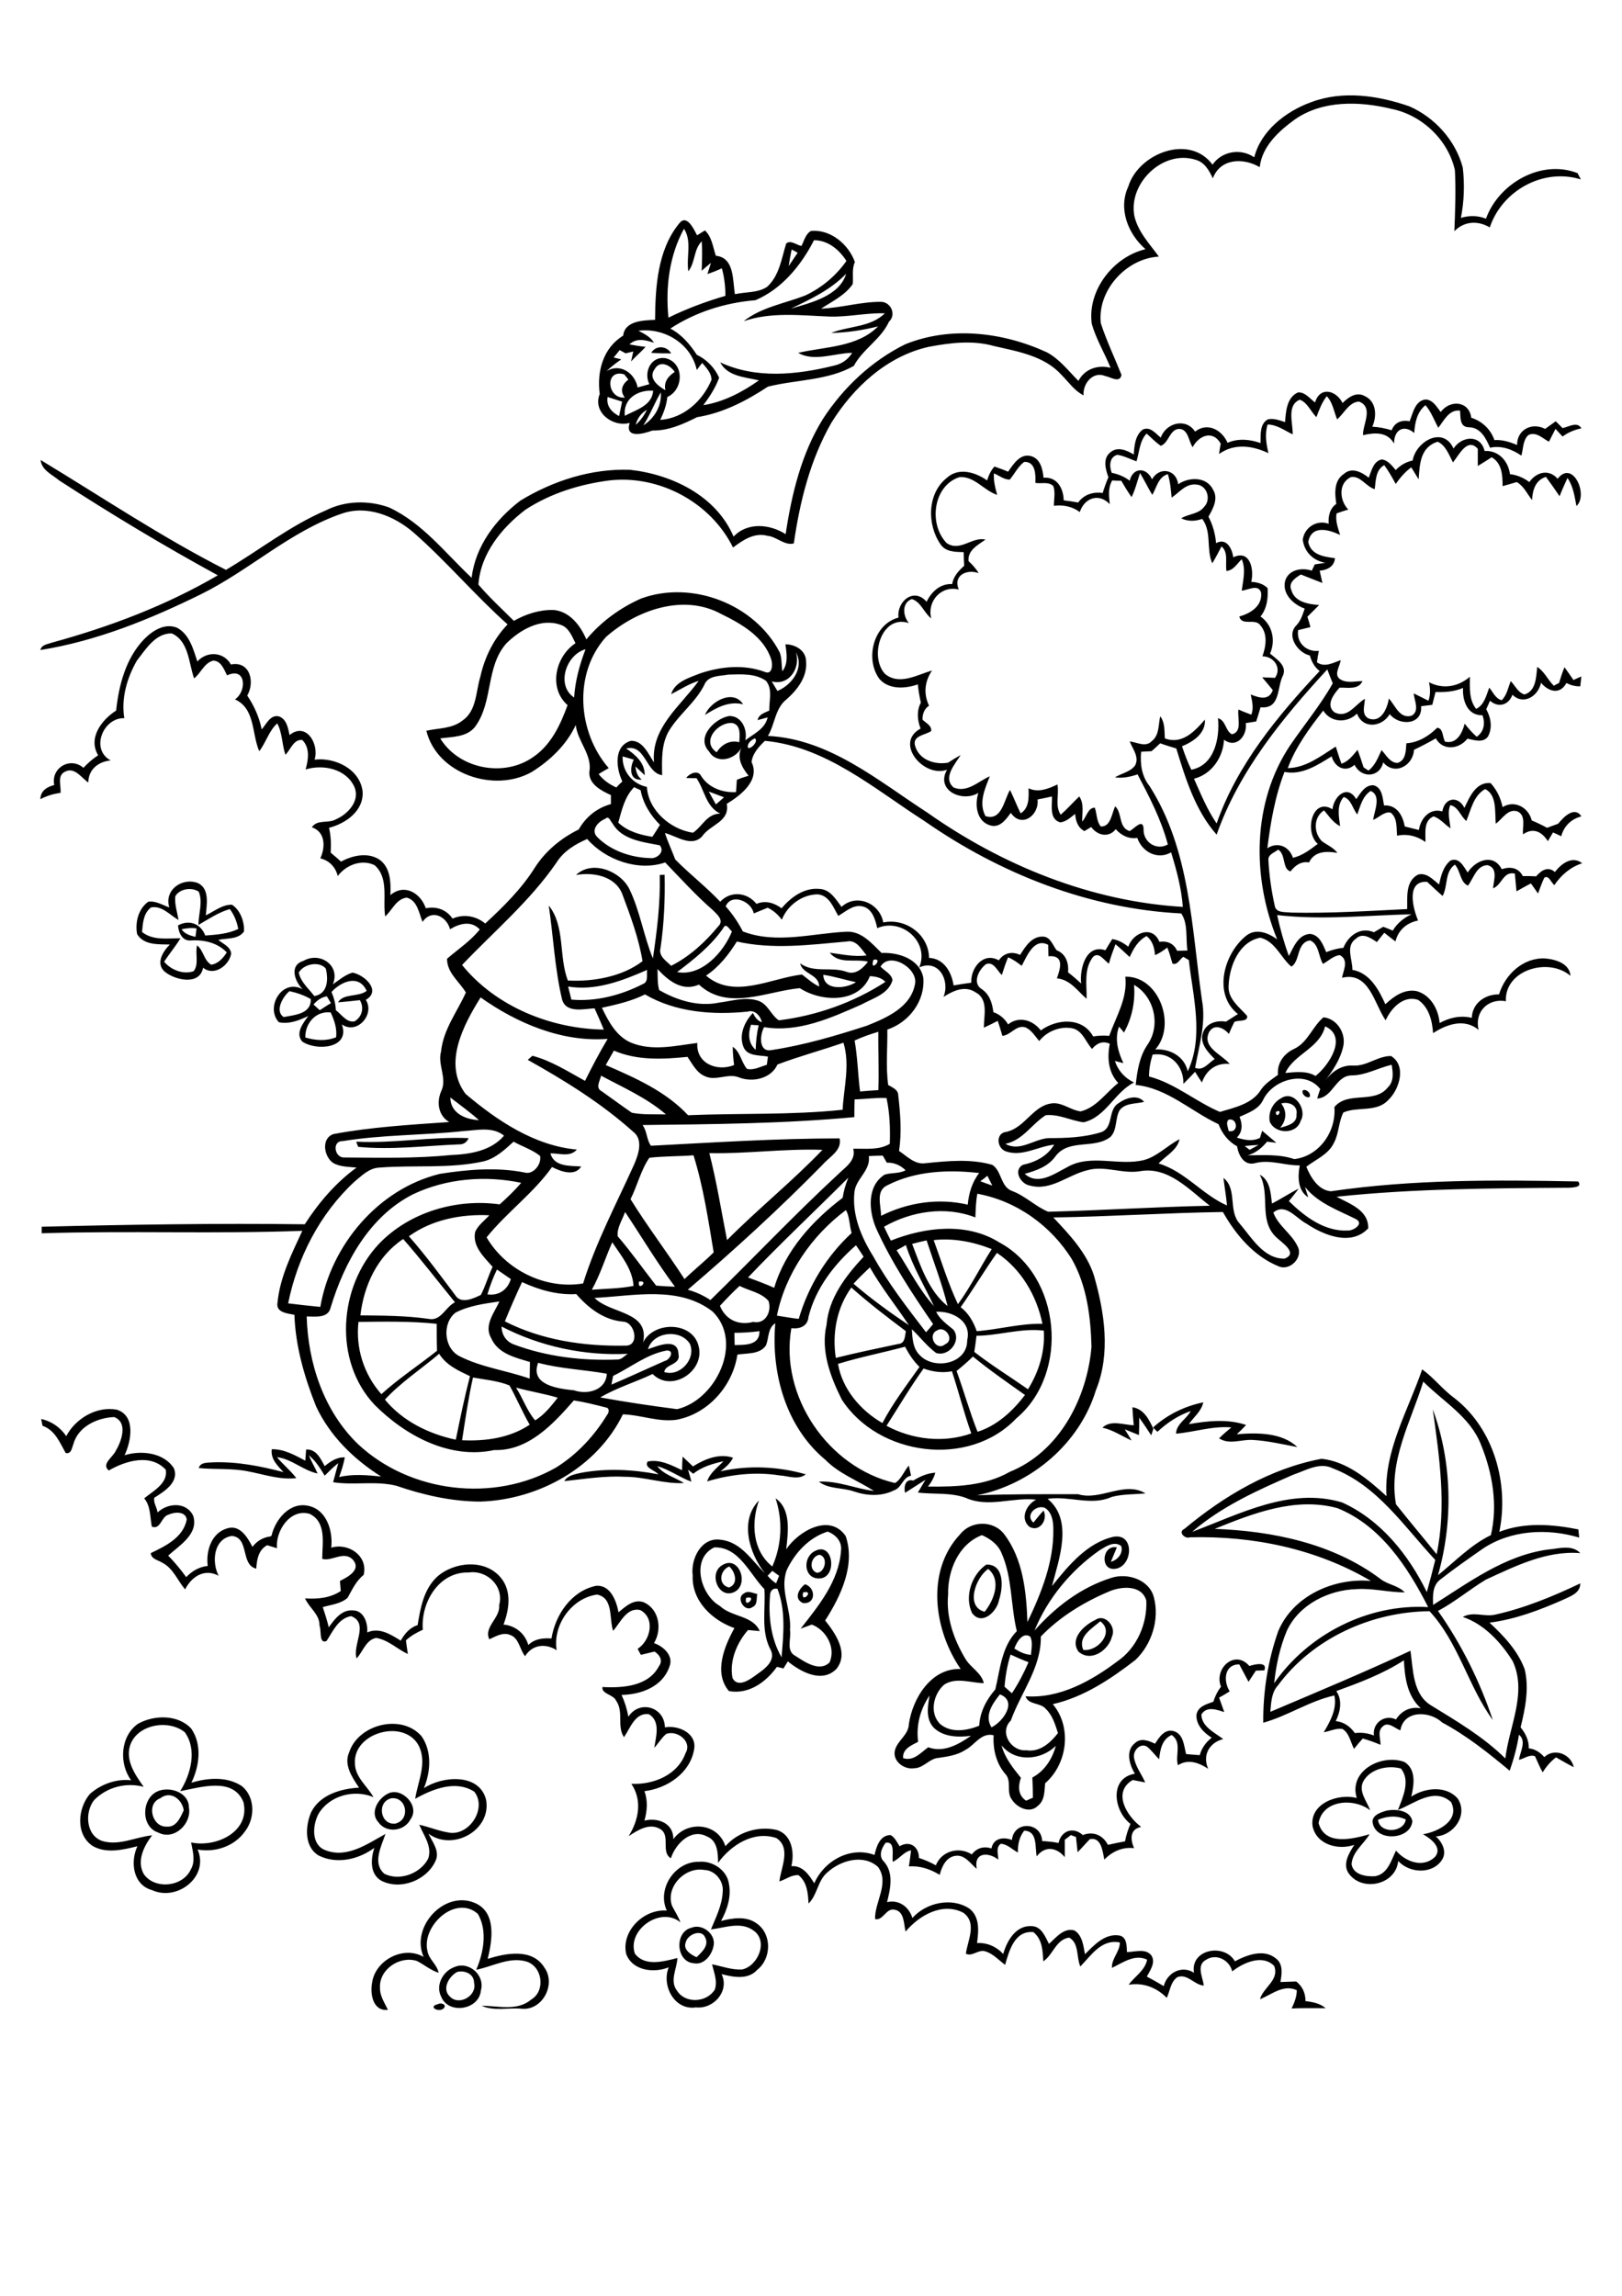 <?xml version="1.0" encoding="utf-8"?>
<!-- Generator: Adobe Illustrator 21.0.2, SVG Export Plug-In . SVG Version: 6.00 Build 0)  -->
<svg version="1.2" baseProfile="tiny" id="Layer_1" xmlns="http://www.w3.org/2000/svg" xmlns:xlink="http://www.w3.org/1999/xlink"
	 x="0px" y="0px" viewBox="0 0 595 842" overflow="scroll" xml:space="preserve">
<g>
	<path d="M160.7,735c0.9-0.6,3.2,0,2.2,1.4C161.2,738.4,156.6,735.9,160.7,735 M167.7,723.2c-3,1.6-5.7,6.2-2.7,9
		c3.4,3.6,10.1-0.3,8.9-5C173.9,723.9,170.5,722.5,167.7,723.2 M166.7,721.4c5.3-2.3,11.3,3,9.7,8.6c-0.6,7.1-11.8,8.9-14.5,2.4
		C159.6,728.1,162.5,722.9,166.7,721.4 M251.6,712.2c-1.2,2.8,1.8,4.6,3.9,5.6c1.9-1.8,4.7-4.3,3.2-7.2
		C257.4,707.3,252.3,709.4,251.6,712.2 M253.6,707c4.1-1.7,9.3,2.5,8.1,6.9c-0.7,3.3-3.6,6.9-7.3,6.1
		C247.9,719.4,247.4,708.5,253.6,707 M155.4,717.7c-4.9-11,7.6-24.6,18.8-19.8c8,3.4,6.4,13.7,4.7,20.5c6.7-2.1,16.4-4,20.8,3.2
		c4.4,6.1-0.7,15.8-8.3,15.1c-4.8-0.5-10.2,1-14.7-1.1c6.1,0,13,2.1,18.2-2.3c5.3-3.2,4.1-12-1.7-13.9c-6.3-1.9-12.4,1.8-18.5,3
		c2.7-6.3,4.2-14.3,0.6-20.5c-8.2-7.2-20.7,4.4-18.5,13.6c0.5,3.1,3.5,4.9,4.1,8c-2.9-0.9-5.2-2.9-7.9-4.3c-6.2-2.1-14,3-13.6,9.8
		c-0.1,3,1.7,5.5,2.9,8.1c-5.5,0.6-6.6-5.8-5.8-10C137.7,718.8,148.1,713.4,155.4,717.7 M246.5,698.9c1,2,2.3,3.9,3.1,6.1
		c-7.3-6-19.7,2.8-16.7,11.5c3.8,4.9,10.6,2.8,15.6,1.6c-0.2,4-2.9,8.3-0.2,11.9c3,4.9,10.9,4.5,13.9-0.3c1.1-3.1-0.3-6.3-1-9.3
		c3.6,0.7,7.2,2.1,11,1.9c5.8-1.2,9.8-10.4,4.2-14.3c-4.7-3.4-10.4-1-15.6-0.4c1.8-4.4,4.1-8.9,4.3-13.7c0.5-3.9-2.7-8-6.7-8.1
		C251.4,684.5,244.1,691.9,246.5,698.9 M244.6,700.7c-3.7-8,3-18,11.7-17.9c5-0.5,10.4,3,11.1,8.1c0.9,4.7-0.6,9.4-2.9,13.6
		c4.3-1.1,9.4-1.9,13.2,1c5.5,3.9,5.3,12.8,0.1,16.9c-3.4,3.8-8.8,2.7-13.1,1.6c3,6.2-2.9,12.9-9.4,12.2c-7.9,1.2-12.7-8-10-14.7
		c-5.4,2.2-13.3,1.3-15.6-4.9C227.8,708.2,236.2,700,244.6,700.7 M505.5,667.4c0.6,5.2,9.4,4.8,10.2-0.1
		C512.4,665.7,508.8,666,505.5,667.4 M508.8,664c3.3-0.6,8.5-0.1,9.3,3.9c-0.6,6.8-13,7.7-14.5,0.9
		C502.8,665.8,506.6,664.6,508.8,664 M143.6,659.5c-5.5,1.2-4.2,9.9,1.4,9.3C150.7,667.4,149.2,658.9,143.6,659.5 M142.5,657.7
		c4.9-2.3,11.7,4.6,8.1,9.5c-2.2,4.4-8.8,5.3-11.8,1.1C135.5,664.7,138.8,659.4,142.5,657.7 M58.8,659.5c-5.3,2-3,10.7,2.4,10.4
		c3.5,0.3,5-3.4,6.2-6C66.8,659.8,62.5,656.6,58.8,659.5 M57.5,657.1c4.4-2.2,11.8,0.1,11.8,5.8c1.1,5.9-5.4,12.2-11.2,9.2
		C51.6,670,51.9,659.9,57.5,657.1 M500.1,653.3c-1.9,3.7,1.3,7.2,2.5,10.6c-5.9-4.6-17.4-3.9-18.9,4.7c2.3,8.5,12.6,5.8,18.7,4.1
		c-2.2,3.7-6.3,6.4-6.6,11c0.6,3.9,5.4,4.6,8.6,4.4c4.7-0.8,5.9-5.8,7.7-9.4c3.5,4.1,10,6.6,14.4,2.2c2.7-3.4-1.8-6.7-4.5-8.2
		c5.5-0.9,13.7-5,10.3-11.8c-6.2-5.6-13.5,0.6-19.5,2.9c1.8-4.6,4.7-10.8,1.1-15.2C509.2,647.3,502.7,648.6,500.1,653.3
		 M497.7,659.4c-3.1-10.1,9.3-16.3,17.5-13.2c4.4,2.7,3.5,8.5,2.5,12.7c5-3.3,12.9-4.2,17.1,0.8c3.8,6-1.5,13.4-8.1,13.8
		c2.4,2.1,4.2,5.7,2.2,8.7c-3.6,5.3-11.9,4.8-16,0.3c-0.8,8.6-12.8,11.4-17.9,4.9c-2.8-3.5-0.2-7.7,1.8-10.8c-5.9,2-13.8,0-15.3-6.8
		C480.3,661.4,490.9,657.6,497.7,659.4 M130.2,646.8c0.1,5,4.5,8.2,6.8,12.3c-7.1-3-16.2-0.6-20.2,6.2c-2.2,4.2-2.7,11.4,2.7,13.3
		c7.9,3,15.3-2.4,21.9-6c-1.5,4.5-4.9,10.7-0.4,14.6c5.6,2.8,13.3-0.1,16.1-5.6c1.5-4.5-1.7-8.5-3.3-12.4c3.9,0.9,7.6,2.5,11.6,3
		c7.2,0.5,13.2-9.2,8.6-15.1c-6.8-4.4-15.3-1-21.7,2.6c1-6.4,4.4-13,1.4-19.3C148.5,630.1,129.4,635.3,130.2,646.8 M128.1,642.6
		c3.4-10.3,19.2-14.2,26.5-5.9c3.9,5.5,3.4,13.1,0.9,19.1c6.8-4.5,20.3-5.6,22.8,4.2c2.1,11.2-12.2,19.1-21.1,12.5
		c1.4,3,4.2,6.4,2.6,9.9c-3.2,7.2-12.9,11-20,7.3c-4.2-2.5-3.8-7.9-2.5-12c-5.8,4.3-13.8,6.1-20.4,2.8c-5.4-3.2-4.9-10.8-2.8-15.8
		c3.2-6.5,10.9-8.7,17.6-9.1C129.2,651.9,126,647.2,128.1,642.6 M47.7,640.2c-1.7,5.6,1.9,10.7,5,15.1c-6.5-1.7-13.5,0.1-18.2,4.9
		c-3.5,4.5-3,13,3.1,15c6.2,1.8,12.1-1.5,18.2-2.1c-3,3.9-5.8,9.5-3,14.3c4.1,5.7,14.3,4.6,17.2-1.8c1.8-3.1,0.7-6.7,0.1-9.9
		c9.1,2,21.8-3.9,19.2-14.8c-3.8-9.3-15.7-5.4-23.2-4c3.9-6.2,6.3-15.2,1.7-21.6C61.8,630.4,50.2,632.4,47.7,640.2 M50.6,632.2
		c5.9-3.3,14.6-3.5,19.5,1.7c4.1,5.8,3.1,13.8,0.1,19.9c6-1.8,13.1-2.4,18.6,1.3c4.8,4,4.8,11.7,1.1,16.5c-3.8,5.5-11,7.9-17.4,6.7
		c4.3,10-7.5,19.1-16.7,14.9c-7-1.9-8.1-10.3-5.4-16.1c-5.3,1.3-11.4,2.8-16.4-0.1c-6.4-4.2-5.5-13.9-1-19.1c4.1-3.6,9.7-5.6,15.1-5
		C43.6,646.8,44.1,636.8,50.6,632.2 M397.4,605.1c5.3,0.7,11.6-6.6,6.2-10.5C400.7,597.2,395.2,600.2,397.4,605.1 M401.8,594.1
		c3.6-2.5,7.8,2.6,6.1,6.1c-1.2,5-7.7,9.6-12.3,5.5C392.3,600.9,397.7,596,401.8,594.1 M273.7,586
		C272.7,590.6,278.3,584.9,273.7,586 M272.9,584.4c1.5-1.2,3.3-0.1,4.9,0.2c-0.4,1.6,0.2,4-1.8,4.8
		C273.2,591.5,269.8,586,272.9,584.4 M294.6,584C293.6,588.6,299.2,583,294.6,584 M294.5,587.9c-3.5-1.7-1.4-5.2,0.8-6.9
		C299.4,582.3,299.3,588.5,294.5,587.9 M361.2,591.1c3.4-4.2,6.3-11.6,1.3-15.7C357.9,578.5,354,589.3,361.2,591.1 M361.8,573.8
		c6.7-0.2,6.2,8.4,4.7,12.9c-0.7,4.3-6.3,9.7-9.9,4.9C353.7,585.6,356.4,577.5,361.8,573.8 M267.4,582.2c3.6-1.2,2.3-5.8,0.1-7.7
		C264,575.9,263.3,581.2,267.4,582.2 M264.8,574.1c6.2-4.1,10.3,7,4.5,9.8C263.5,586.5,259.9,577.1,264.8,574.1 M300.6,570.2
		c-3,0.5-4.2,5.3-1,6.6C302.6,576.9,304,571,300.6,570.2 M298.8,568.9c7-3.9,8.6,10,1.6,10C294.8,578.9,294.4,571.2,298.8,568.9
		 M282.5,584.8c-0.7,7.8,0.2,16.1,4.2,23c0.7-8.3,1.6-17.1-1.5-25.1C283.7,582.3,282.6,583.3,282.5,584.8 M281.6,577.9
		c0.9,1.1,1.9,2,3.1,2.8c0.3-0.7,0.8-2.1,1.1-2.8c-0.8-0.6-1.7-1.2-2.5-1.8C282.7,576.7,282.2,577.3,281.6,577.9 M262,567.5
		c-8.7,4.2-5,17.5,2.1,21.5c4.3,4.1,12.1,3.4,14.6,9.2c-1.1-0.1-3.2-0.3-4.3-0.4c-4.1,4.7-6.9,11.3-5.7,17.6
		c1.7,3.4,5.6,1.1,7.8-0.5c3.3-2.4,8.8-5.6,5.9-10.4c-3.3-6.8-1.5-14.6-2-21.7C275,577.3,271.1,567.2,262,567.5 M288.6,575.8
		c-2.7,7.3,1.8,14.5,1.2,22c0.5,3.2-1.6,7.7,2,9.5c3.4,2.2,8.8,6,12.5,2.4c2.4-5.4-1.2-11.9-6.5-13.9c-1.4,0.5-2.7,1-4.1,1.5
		c6.6-8.4,14-17.4,14.8-28.5c0.5-3.4-1.9-6-4.9-7.1C296.7,563.9,291.6,569.5,288.6,575.8 M284.5,549.5c5.8,4,4.6,12.5,3.9,18.7
		c4.4-6.6,15.9-13.4,21.8-4.9c3.7,10.6-1.8,22.1-7.5,31c3.8,4.8,8.8,12,4.1,17.8c-5.3,5.3-13,1.1-17.8-2.8c-0.5,0.9-1.1,1.7-1.6,2.6
		c-0.8-0.2-1.6-0.4-2.4-0.6c-4,5.6-10.3,10.2-17.6,8.9c-5.7-6.7-1.7-16.4,2-23.1c-8.2-2.9-15.7-10-15.3-19.3
		c-0.8-6.1,3.2-14.2,10.3-13.1c7.4,0.8,11.4,7.6,16.2,12.3c-5.8-7.3-9.4-19.4-2.2-26.7c-2.9,8.2-2.4,18.4,4.9,24.2
		C286.8,566.6,287.2,557.6,284.5,549.5 M254.2,537.8c4.3-2.7,9.6-4.9,14.7-3.2c-1,2.1-2.8,3.6-4.6,5c10.2-2.3,21.2-1.8,31.3,1.1
		c-2.8,2.2-6.4,0.6-9.6,0.4c-8.9-1.4-18-0.4-26.6,2.2c1-3.1,3.8-5.1,6-7.4c-3.9,0.9-7.9,2-11.1,4.6c-0.5-0.4-1.4-1.1-1.9-1.5
		c0.4,1.5,0.9,2.9,1.2,4.4c-4.3-1.6-8-4.4-12.5-5.7c2.5,3.2,6.5,4.1,9.8,6.2c-7.3,0.4-14.3-2.3-21.6-2.3c-7.5-0.4-14.9,0.8-22.3,1.6
		c1.2-2.1,3.8-2.5,5.9-3c9.4-1.8,19.2-1.3,28.6,0.5c-1.2-1.5-5.4-2.4-3.9-4.7c4.4-0.9,8.7,1.3,12.6,3.2c0-1.7,0.1-3.3,0.2-5
		C251.7,535.4,252.9,536.6,254.2,537.8 M415.4,516.1c4.2,0.6,6.1,4.5,7.7,7.9c-0.2,0.6-0.6,1.8-0.8,2.4c-1.4-2.2-2.9-4.4-4.4-6.5
		c0,2.1,0,4.3-0.1,6.4c-1.7-0.7-3.5-1.4-5.2-2.1c0.8,1.3,1.7,2.7,2.5,4.1c-3.6-1.6-6.8-3.9-10.7-4.7c3.1-3,7.7-1,11.5-0.9
		C415.7,520.5,415.5,518.3,415.4,516.1 M24.3,526.7c3.4-6.5,11.2-11.1,18.6-9.7c7,2.3,5.2,11.6,2.8,16.7c6.1-1.9,14.4-1,18.1,4.8
		c2,5.1-3.6,8.5-7.2,10.8c-0.4,1.8,1,3.6,1.2,5.4c3.7-3.6,10.7-4,13.1,1.3c2,6.6-5.1,10.8-9.2,14.5c2.4,2.5,4.6,5.1,6.6,7.9
		c2.1-2.2,4.8-3.8,7.9-4.1c-0.7-5.5,1.3-12.1,7.2-13.8c4.6-1.4,7.4,3.3,9.2,6.8c1.6-2.1,3.9-3.5,6.5-3.8l0.5-0.3
		c1.4-6,6.8-12.6,13.7-10.9c6.6,1.5,8.9,9.3,8.2,15.3c6.3-1.9,13.6,3,11.9,10c-2.8,2.2-4.2,5.4-5.9,8.4c-2.5,2.2-6,2.5-9.1,3.4
		c0.8,2.4,1.6,4.9,2.2,7.4c2.1-2.9,4.7-6.5,8.8-6.2c4.1,0,5.6,4.7,5.3,8.1c4.4-2,8.6,0.7,12.3,3c1.4-2.5,3.3-4.8,6.2-5.7
		c1-6.2,2.2-13,7-17.6c6.3-5.7,17.7-6.8,23.5,0.2c4.1,4.9,3.1,11.7,1,17.2c4.4,0.4,7.9,3.3,9.1,7.5c2.3-2.3,5.4-2.6,8.5-2.4
		c1.4-8.7,7.3-17.4,16.3-19.3c5.3-0.5,7.5,5.5,8.3,9.7c2.6-2.2,5.8-5.1,9.4-3.6c5.6,2.6,6.6,10,3.6,14.9c3.5,1.2,7.4,4.7,5.6,8.8
		c-2.5,7.2-10.4,10.1-17.5,10.2c1.2,2.6,2,5.2,2.5,8c4.1-6.3,13.3-3.6,13.4,3.9c5-0.9,11.9,2.2,10.7,8.2
		c-1.5,8.6-9.9,14.2-18.2,15.2c1.3,3.5,1,7.3,0,10.8c4.9-1.2,10.7,0.9,10.6,6.8c5.1-7,16.4-6,19.1,2.6c4.5-5.2,12-7.5,18.7-6
		c5.7,1.6,6.7,8.3,5.5,13.3c4.1-0.3,6.5,3.2,8.4,6.3c3.6-8.3,13.3-13.7,22.1-10.4c0.7-3.1,2-7.3,5.9-7.3c1.6,0.9,2.3,2.6,3.3,4.1
		c3.7-2.2,7.1,0.1,7.1,4.3c2.2,0.7,4.2,1.6,6.2,2.7c2.1-5.3,8.5-7,13.2-4c1.8-2.4,4.4-3.1,7.2-2.2c0.7-3.8,4.4-4.3,7.5-3.1
		c0.7-7.1,10.8-6.7,11.1,0.4c2,0.1,4,0.3,6,0.7c1-4.5,5.4-6.1,8.9-2.9c3.8-1.5,7.4,0,9.2,3.6c2.1-0.5,4.2-0.9,6.3-1.3
		c0.4-2.2,1.1-4.4,2-6.4c-6.2-4.7-7.9-16.8,1.6-18.4c-2-3.3-3.5-8.4,0-11.2c2.2-2.1,5.1-0.9,7.4,0.2c1.5-2.3,3.5-5.6,6.9-4.6
		c3.6,1.1,3.7,5.4,4.5,8.4c1.6,0.1,3.3,0.3,5,0.4c0.7-2.6,2.3-4.8,4.4-6.4c-2.9-1.8-5.8-4.7-5.6-8.4c0.5-3.1,3.7-3.9,6.2-4.8
		c0.6-2,1.5-3.8,2.8-5.5c-2.7-6.7,5.1-13.8,10.4-7.6c1.8-0.6,6.8-1.8,5.5,1.6c-0.8,0-2.3,0.1-3.1,0.1c-0.9,1.4-1.8,2.7-2.7,4.1
		c-1.1-2.1-2.3-4.3-3.4-6.4c-5.6,0-5.9,6.2-3.5,9.9c-1.3,0.8-2.6,1.6-3.9,2.3c0.6,1.8,1.3,3.5,1.9,5.3c-2.8-0.9-6.5-2.3-8.4,0.9
		c0.1,4.5,4.9,6.6,8,9c-5.1,1.3-7.7,5.9-5.5,10.9c-3.5-2.3-7.4-3.7-11.1-1.3c-1.1-3.7,1.6-8.4-2.3-11.1c-3.6,1.6-4.2,5.4-4.6,8.9
		c-1.5-1.5-2.8-3.3-4.4-4.6c-2.6-1.6-5.3,1.6-4.8,4.1c0.6,3.3,2.8,6,4.1,9c-1.5-0.3-3-0.6-4.6-0.9c-7.6,4.5-2.1,13.3,3.1,17.2
		c-4.2,0.9-4,4.5-2.6,7.8c-4.2-0.5-8,1.2-10.9,4.2c-0.6-2.9-1.1-8.4-5.3-7.5c-1.5,1.5-2.9,3.2-4.5,4.8c-0.2-1.9-0.4-3.7-0.6-5.6
		c-0.5-0.2-1.4-0.5-1.9-0.7c-0.7,0.6-1.5,1.2-2.2,1.7c0,2.1,0,4.3,0,6.4c-3-3.6-7.2-4.3-10.3-0.3c-0.7-3.4,0.4-9.3-4.6-9.4
		c-1.8,2.3-2.4,5.1-2.3,8c-2.1-1.1-3.9-3.1-6.3-3.2c-1.9,1.4-0.9,3.9-0.9,5.8c-3.7-2.9-9.1-2.7-7.9,3.4c-2.3-1.9-4.3-5.2-7.7-4.8
		c-3.5,0.4-5.1,3.9-5.9,7c-3.4-2.1-7.2-3.4-11.3-3.1c0.3-2,0.6-3.9,0.8-5.9c-2.7,0.5-4.2,3.1-6.7,4.2c-0.4-2.2,1.1-7.6-2.6-7
		c-1.6,2.1-2.8,5-0.5,7.1c3.5,4.2,2.2,9.8,1,14.7c4.4-1,8,1.7,9.3,5.8c5-5.6,14.3-7.7,20.8-3.5c4,3,3.5,8.3,2.9,12.7
		c3.7-0.2,7.1,1.3,9.6,4c1.4-4.9,4.7-10.6,10.5-10.2c3.6,0.1,4.9,3.9,6.3,6.5c2.6-2.3,5.5-6.1,9.4-4.9c2.9,1.9,3.2,5.6,3.8,8.7
		c3.3-3.3,7.2-7.6,12.4-6.9c3,0.4,2.9,3.8,3,6.1c2.9,0,6.9-1.5,9,1.3c1.6,2.6-0.5,5.4-1.7,7.7c2.1,1.1,4.2,2.3,6.2,3.5
		c1.2-4.9,6.6-7.8,11.1-4.9c-1.5-8.6,11.1-11,15-4.2c4.5-2.4,10.7-4.7,15.1-1c2.7,2.1,2.1,5.7,1.6,8.6c1.9-0.1,3.9-0.1,5.8-0.2
		c2.3,1.8,3.4,4.3,3.4,7.2c2.6,0.3,5.3,0.8,7.4,2.6c-4.2,0-8.3-0.1-12.5,0.1c1-2.1,1.9-4.3,1.9-6.7c-4.9-2.3-9.2,1.6-13.5,3.3
		c1.2-4.4,7.2-7,5.2-12.2c-4.3-4.4-11.3-1.2-15.4,2c-0.9-4.1-5.8-6.7-9.5-4.3c-3.8,1.9-1.3,6.4-0.9,9.5c-3.5-0.2-6-4.5-9.7-3.1
		c-2.5,1.7-2.7,5.1-3.9,7.6c-3.7-3.8-8.7-5.7-14-4.8c2.3-3.1,6-5.2,6.8-9.2c-4.5-2.2-8.9,1.1-12.9,3c-0.2-3.4,2.9-5.9,2.9-9.3
		c-6.7-1.4-10.5,4.7-14.5,8.8c-1.5-3.4-0.4-8.6-4.1-10.6c-4.9,0.7-5.9,6.4-9.5,8.7c-0.2-3.8-0.3-8-3.6-10.7
		c-6.9-0.7-8.9,6.8-10.4,12c-2.4-1.8-4.5-4.2-7.4-5c-2.4-0.7-4.7,2.1-7,0.9c0.7-4.9,4.2-11.3-0.9-15c-7.6-4-16.2,0.9-21.2,6.9
		c-0.7-2.7-0.4-7.3-3.9-8c-3.2-0.9-4.4,4.2-7.3,3.4c-0.2-6.2,5.4-13.2,1.1-19.1c-5.4-4.9-13.8-2.4-18.6,2c-3.6,3-3.6,8.2-6.9,11.4
		c-0.2-3.7-0.5-7.9-3.7-10.4c-2.5-0.2-4.7,1.6-7,2.3c0.6-5.1,4.4-12.3-1.1-15.9c-8.3-2.8-16.6,2.5-21.4,9.1c0-3.6-0.2-8.2-4.1-9.7
		c-5.8-3.1-11.5,2.7-13.2,8c-3.8-2.2,0-8.4-3.9-10.7c-4-2.4-8.2,0.4-11.6,2.6c3.7-5.9,5.1-13.1,1-19.2c8.1,0.4,17-3.2,19.9-11.3
		c2.5-4.2-3.1-8.5-7.1-7c-1.7,1.4-2.9,3.5-4.4,5.1c0.6-4,2.4-9.6-1.9-12.3c-5.1-0.8-6.9,5.1-9.2,8.4c-2.7-4,0-9.3-2.9-13.4
		c-1-2.3-5.4-2.4-5-5c7.4,0.4,16.8-0.2,20.7-7.6c1.6-2.1,0.3-4.2-1.6-5.4c-1.7,0.4-3.3,0.8-5,1.2c-0.3-0.5-0.9-1.6-1.2-2.2
		c4.7-3,6.6-11.2,1-14.2c-5-1.2-7.3,4.6-10,7.6c-1.5-4.5,0.2-12.1-5.9-13.3c-9.3,1.3-16.3,11.1-14.8,20.4c-4.1-2.6-8.9-2.1-11.6,2.2
		c-2-2.5-2.2-6.7-5.5-7.8c-2.6-1.1-5.2,0.5-7.6,1.6c-2.2-4.5,4.1-7.8,3.6-12.5c1.9-6.9-4.4-13-11.2-12c-11-0.3-17.6,11.1-16.8,21
		c-2.2,1-4.4,2.2-6.2,3.9c0.2,1.7,0.5,3.4,0.7,5c-3.9-1.8-7.2-5.2-11.6-5.9c-3.8,0.7-4.8,5-7.2,7.5c-1.6-5,4.7-12.9-2-15.5
		c-4.7,0.8-6.7,5.6-9,9.1c-2.9,1.3-1.8-3.9-2.6-5.6c0.1-4.2-3.8-6.5-5.3-10c4.5,0.3,9.2-0.1,13.1-2.7c-0.1-1.3-0.2-2.5-0.3-3.7
		c2.8-1.4,7.8-4,4.9-7.6c-3.3-3.8-7.8,0.6-11.4-0.5c0-5.7,1.7-13.4-4.6-16.5c-7.1-2.1-12.6,6.2-12,12.6c-1.2-0.4-2.4-0.7-3.6-1.1
		c-3.2,1.7-3.8,5.3-4,8.6c-5.9-1.4-2.4-11.5-9-12c-6.7,1.1-7.4,9.6-4.8,14.6c-5.2-2.8-9.9,0.3-12.3,5c-2.8-3.3-4.4-7.8-8.4-9.8
		c-1.6-1-4-1.3-4.2-3.5c5.4-2.6,11.9-5.7,13.2-12.3c-0.4-3.2-4.6-2.8-6.7-1.8c-2.7,0.7-2.8,5.6-6.1,4.4c-0.7-3.6-0.4-7.5-2.8-10.4
		c3.3-2.7,8.8-5.5,7.9-10.5c-5.6-6-14.7-3.3-20.9,0.3c-2.9-2.4,1.6-4.9,2.6-7.3c2.1-3.5,4.5-10.3-0.6-12.3c-6.2,0.2-13.3,3.5-15,10
		c-0.6,1.4-0.7,3.6-2.8,3.2c-2.2-3.9-3.9-8.4-8.5-10c-0.1-0.6-0.4-1.8-0.5-2.5C19.1,521.3,22.2,523.6,24.3,526.7 M423,523.5
		c5.2-4.7,11.6-7.8,18.4-9.2c-0.7,3.3-3.5,5.4-5.3,8c6.9-1.2,14.2-2,21,0.3c-1.1,1.2-2.2,2.3-3.4,3.4c7.4-0.6,16.5-0.7,22.2,4.7
		c-5.4-1-10.8-2.3-16.3-2.6c-4.2-0.3-8.6,1.9-12.4-0.6c1.4-1.4,2.9-2.7,4.5-4c-6.9-0.6-13.5,1.7-20.3,2.3c0.1-3.6,3.9-5.4,5.4-8.3
		c-4.6,1.6-8.7,4.3-12.2,7.6C424,524.6,423.5,524.1,423,523.5 M490.2,620.2c2.3,3.4,1.5,7.5-0.2,11c3,0.3,5.3,2,7,4.4
		c2.4-0.3,4.8,0,7,0.9c-0.6-4.6,3.9-7.9,8.1-5.9c2-3.2,5.3-4.8,9.1-4.1c-5-4.5-5.9-11.3-6.2-17.6
		C507.3,613.9,498.7,617.1,490.2,620.2 M445.6,560.7c21.2,0.8,43.3,5.3,60.7,18.3c2.7,2.2,6.6,2.4,9,5c-5.9,0-11.8-1.6-17.7-1.2
		c-10.3,0.3-21.2,5.7-25.6,15.4c-2.5,6-3.9,12.5-4.6,19.1c12.5-18,34.5-29.2,56.5-27.9c-7.5-14.7-17.4-29.9-33.3-36.3
		C475.2,548.9,459.7,555,445.6,560.7 M474.5,540.8c-13.1,5.7-26.3,11.6-37.2,21c17.4-6.5,35.9-16.5,55-10.8
		c14.2,6.4,24.4,19.2,31.1,32.9c1.1-3.9,2.1-7.8,3.1-11.8c-11.4-12.2-21.3-27.4-37.6-33.6C484.1,536.1,479,539.3,474.5,540.8
		 M522.1,506.7c-4.5,14.6-12.9,29.2-10,45c4.9,6.2,10,12.2,14.9,18.3c3.7-17.6,1-35.7-1.4-53.1c7.1,19.3,7.5,41.1,1.9,60.8
		c6.3-5.1,12-11.1,19.4-14.7c2.6-11,0.6-22.8-3.6-33.1C539.4,519.7,529.5,514.1,522.1,506.7 M521.7,502.2c4.3,3.1,7.5,7.4,11.9,10.6
		c14.5,11.3,20,31.5,16.4,49c9.2-3.6,19.5-2.8,29-0.9c0.1,0.8,0.2,2.3,0.3,3c-11.7-3.5-25.1-2.8-35.4,4.1
		c-5.3,3.7-10.6,7.4-15.7,11.4c-2.8,2.2-2.6,6-2.5,9.2c13.2-8.3,26.2-18.1,42-20.3c3.9-0.3,8.9-2,12,1.3c-12.3-1-23.7,4.7-34.6,9.7
		c-6,3.6-11.4,8.2-17.6,11.5c8.6,12.2,15.4,25.9,20.1,40c-9-12.3-12.6-28.5-23.2-39.9c-21.3,0.2-42.8,9.9-55.6,27.2
		c-2.4,2.6-2.5,6.3-2.8,9.7c17.2-7.3,34.5-14.5,51.4-22.4c1,6.9,0.8,15.9,7.5,20c9.6,5.9,19.3,11.6,27.3,19.5
		c1.4-11.8,8.1-24.1,2.7-35.7c-4.3-6.9-10.5-13.6-18.3-16.2c3.7-2.1,7.8,0,11.7-0.8c10.9-2.4,21.3-6.7,31.4-11.5
		c0,3.6-3.6,4.7-6.3,6c-8.6,3.8-17.6,7.2-27,8.4c5.2,4.8,10.4,10.3,12.9,17.1c1.7,7,0.2,14.4-1.5,21.3c1.8,2.2,3.1,4.8,3,7.7
		c2.3,0.2,4.2,1.5,5.7,3.2c3.7-3.5,9.8-1.1,10.8,3.7c-2.2-1.1-4.4-2.4-6.5-3.6c-2,1.5-3.6,3.4-4.9,5.5c-1.1-1.9-1.9-4-2.8-5.9
		c-2-0.8-4,0.9-5.9,1.3c0.4-2.9,2.9-6.9,0-9.2c-0.7,4.5-1.9,8.9-3.4,13.2c-7.8-6.5-15.8-12.9-24.8-17.7c-4.5-4.3-14.1-4.6-15.3,2.9
		c-2-0.7-4.6-3.5-6.6-1.3c-1.9,1.7-0.6,4.5-0.7,6.6c-2.1-0.9-4.3-1.7-6.5-2.3c-1.1,1.2-2.2,2.5-3.2,3.8c-1.3-2.5-1.7-5.7-4.2-7.3
		c-2.4-0.4-4.6,0.8-6.9,1.2c2.4-4.1,4.9-8.5,3.9-13.5c-9.1,2-17.1,7.5-26.1,10c-0.1-11.4,1.7-22.8,5.5-33.6
		c5.5-13,20.4-19.6,34-18.4c-20-11.8-43.3-16.6-66.4-16c-1.9,0.7-4.5-2-2-3.1c14.5-12.1,31.6-22.2,50.3-25.7
		c9.4,1,17.1,7.6,23.8,13.7C507.6,532.1,516.5,517.4,521.7,502.2 M130.7,418.7c13.8,0.7,27.5-1.9,41.2-1.3c-0.6,1.5-1.9,2.4-3.6,2.3
		c-12.3,0.5-24.6,2.1-36.9,0.9C131.2,420.1,130.8,419.2,130.7,418.7 M468,407.8C468.2,411.1,471,406.2,468,407.8 M470,404.7
		c2.2,2.9,1.9,6.2-0.4,8.9c2.5-0.7,6.3-1.5,6-4.9C476.2,405.3,472.6,403.9,470,404.7 M469.9,402.8c4.7-3.2,9.8,4,7.2,8.3
		c-1.5,5-9.3,4.9-11.3,0.3C465.1,408,466.9,404.4,469.9,402.8 M477.9,399.9c1.2-0.7,3.2,1.1,2.5,2.4
		C479.2,402.9,477.3,401.2,477.9,399.9 M112,380.5c3.7,1.1,7.7,1.4,11.3-0.1c0.4-3.2-0.7-6.3-2-9.1
		C115.8,370.7,111.9,375.3,112,380.5 M115,368.4c0.6,0.5,1.7,1.6,2.3,2.1c1.4-0.9,2.7-1.8,4.1-2.6c-0.4-0.6-1.1-1.9-1.5-2.5
		C117.9,365.7,116.3,366.9,115,368.4 M104.1,373c4-0.8,10.1-1.1,9.9-6.6c-2.4-1.4-5.1-2.3-7.8-2.9
		C103.7,365.5,100.7,370.9,104.1,373 M121.6,363.8c0.9,2.1,1.5,4.3,1.6,6.7c2.1,1.5,3.9,4.6,6.8,4.1c2.8-1.6,3.7-5,2-7.8
		c-2.7,0.3-5.3,0.6-8,0.8c2-3.4,7.4-1.8,10.5-4.2C131.7,357.2,125.2,359.9,121.6,363.8 M109.6,356.7c0.7,3.5,3.7,5.9,5.7,8.6
		c5-0.8,5.2-6.2,4.2-10.1C117,352.3,111.3,353.6,109.6,356.7 M111.3,352.4c6-3.5,13.7,1.6,10.8,8.6c2.3-1.6,4.5-3.5,7.2-4.3
		c4.4,0.8,10.7,6.6,4.9,10c3.4,5.3-3.2,12.9-8.8,9c3.2,8.9-9.4,9.8-14.5,6.3c-2.7-3,0.3-6.8,2.2-9.4c-3.3,1.6-7,3.1-10.8,2.3
		c-5.1-5.5,1.2-16.2,8.7-12.1C108.1,359.9,106,354,111.3,352.4 M66.6,340.8c1.2,1.8,3.2,2.3,5.1,2.8c0.1-0.8,0.3-2.3,0.4-3.1
		C70.4,340.2,68.5,340.4,66.6,340.8 M64.3,328.7c-0.3,2.9,0.7,5.8,1.2,8.7c-3.2-1.8-6.1-5.4-10.1-4.6c-2.8,2.1-3,5.8-3.3,9
		c4,3.2,9.3,2.3,14.1,2.3c-1.8,3-4.1,5.7-6,8.6c2.5,3,7,4.8,10.8,3.5c2.1-2.5,0.5-6.5,1.3-9.5c2.4,1.9,2.5,5.6,5.2,7.1
		c2.6-0.4,4.3-2.4,5.7-4.5c-3.3-3.5-8.3-4.7-13-4.4c-3.3,0.4-4.7-2.8-4.9-5.5c4.1-2.3,8.4-0.6,10,3.7c4.1-0.3,8.3-0.6,12.1-2.4
		c-0.5-2.7-1.5-5.2-3.1-7.3c-4.2,1.2-7.8,3.7-11.5,5.8c0-4.1,1.7-8.3,0.1-12.2C70.3,325.3,65.9,325.9,64.3,328.7 M62.1,332.8
		c-2-6.5,4.9-11.2,10.6-8.9c4.3,2.2,3.1,7.9,2.8,11.8c3.1-1.5,6.1-4,9.6-3.9c3.1,2,4.6,6.3,4.4,9.8c-2,3-6.3,2.4-9.4,3.1
		c1.7,1.5,4.4,2.4,4.7,5c-0.7,4.4-6.3,8.5-10.3,5.2c-1.2,6.6-10.1,4.6-13.9,1.6c-3.7-3-0.9-7.5,1.7-10.1c-4.2-0.1-9.5,0.3-12-3.8
		c-0.8-4.2,0.4-9.3,4.1-11.9C57.1,330.3,59.6,331.9,62.1,332.8 M258.6,262.2c2-5,10.4-9.6,14-3.9C267.4,257,262.9,259.5,258.6,262.2
		 M238.9,129.4c1.7-2.9,5.7-2.6,7.3,0.2C243.7,129.6,241.3,129.6,238.9,129.4 M233.2,155.8c1.7-1.5,3.1-3.4,4.1-5.5
		C235.2,151.5,233.8,153.4,233.2,155.8 M222.9,145.6c-0.6,3.3,1.5,5.6,4.2,7c0.4-1.8,0.7-3.5,1.1-5.3
		C226.4,146.7,224.7,146.2,222.9,145.6 M236,156c4.1-2.6,6.8-7.2,6.4-12.1C240.1,147.8,238.5,152.1,236,156 M229.2,152.5
		c4.1-2.2,10-3.7,10.4-9.2C234,142.9,228.5,146.2,229.2,152.5 M229.2,145.8c-1.9-2.5-1-4.8,1.3-6.6c-0.4-0.5-1.1-1.4-1.5-1.9
		C221.7,135.1,222.6,146.4,229.2,145.8 M240.2,135.3c-2.6,3.4,1.2,6.3,3.9,7.8c-0.7-3,1-5.1,3.4-6.7
		C245.9,133.9,242.1,132,240.2,135.3 M234.2,121.3c2.1,1.1,4.4,2.2,5.7,4.4c-3.1-1-6.3-1.9-9,0.6c2,0.4,3.9,0.7,5.9,0.9
		c-1.6,1.9-3.7,3.5-5.3,5.4c0.3-1.2,0.5-2.5,0.8-3.7c-0.9,0.2-1.9,0.5-2.8,0.7c-0.5-0.3-1.6-0.9-2.2-1.2c-0.7,0.9-1.4,1.8-2.2,2.7
		c0.7,0.2,2.1,0.5,2.8,0.7c-1.9,1.3-3.7,2.7-5.4,4.3c5-3,10.4,0.7,11.4,6c1.4-0.4,2.9-0.8,4.3-1.2c-2.2-4.4,0.6-10.5,6.1-9.5
		c6.8,1.8,6.5,11.5,0.5,14.2c-0.3,2.9-1.3,5.7-2.6,8.4c8.6-0.6,15.6-7,18.8-14.7c0-2.5-1.9-4.4-3.4-6.2c-0.7,0.8-1.3,1.7-2,2.6
		C253.5,126,243.7,120.1,234.2,121.3 M290.1,113.2c7.4-2.2,17.8-4.6,20.3-12.8C304.7,106.3,297.4,109.7,290.1,113.2 M290.4,91.5
		c-0.4,2-0.8,4.1-1.1,6.1c1.1-1.6,2.2-3.3,3.3-4.9C291.9,92.3,291.2,91.9,290.4,91.5 M298.6,88.1c-4.7,9.2-11.8,17.9-21.5,22
		c-11,0.9-21.9,4.3-31.2,10.4c4.2,2.2,7.2,5.8,9.7,9.6c3.7,1.8,6.5,4.7,8.2,8.4c-1.3,3.7-3.5,7-5.8,10.1c7.5-1.2,14.3-4.8,20.4-9.1
		c-5-1.2-11.5-1.4-14.2-6.6c13.1,6.1,28,4.6,41.7,1.2c2.8-0.6,5.2-2.2,6.7-4.7c-6.5,0.1-14,3.4-19.8,0c9.9-2.3,21.7-2,29.3-9.7
		c-5.6,1.4-11.4,2.3-17.2,2.4c6.5-2.6,14.4-2,19.7-7.2c-6.8-0.2-13.5,1.4-20.2,1.2c-10.6-0.4-21.4-1.8-31.6,1.7
		c6.4-5.1,15-6.5,22.5-9.4c6.1-2.8,11.4-7.3,15.2-12.7C307.8,91.5,303.7,88.1,298.6,88.1 M250.9,83.9c-5.4,9.9-6.8,21.4-5.7,32.6
		c6.7-3.3,13.7-5.9,20.9-8c0-3.4-0.4-6.9-1.3-10.1c-1.7,0.8-3.5,1.5-5.3,2.1c0.4-1.4,0.9-2.7,1.3-4.1c-1.1,0.9-2.3,1.9-3.4,2.9
		c0.1-3.6,0.3-7.2,0-10.8c-3,3.1-2.3,7.7-4.9,11C251.7,94.2,253.9,88.4,250.9,83.9 M249.1,82c2.8-3.7,5.4,2,6.6,4.3
		c1-0.6,1.9-1.2,2.9-1.8c2.6,2.5,2.9,6.1,4,9.3c6.9,0.7,6.1,9,7,14.1c3.9-0.9,8.3-0.4,11.8-2.7c4.5-4.1,5.3-10.4,7-15.9
		c1.7-1.4,3.8,0.6,5.6,0.9c1-1.9,1.5-4.4,3.5-5.5c7.1-0.7,13.8,4.9,16.1,11.4c-1.2,2.6-0.5,5.4-0.8,8.1c-2.8,4.1-7.5,6.3-11.6,9
		c7.5-0.3,14.7-2.6,22.2-2.5c3.6,0.3,5.4,4.8,2.7,7.3c-3,6.5-9.6,10-12.9,16.2c-9.5,5.4-21.1,5-31.5,7.6c-7.9,5.2-16.5,9.7-26,11.2
		c-5.2,2.6-10.5,5-16.4,4.9c-3.2,1.2-10.2,3.1-8.3-2.8c-6.2,1.7-13.7-3.9-11-10.6c-1.1-8.2,1.2-16.9,8.6-21.4
		c0.6-5.5,7.4-5.6,11.7-5.8C240.4,105.2,241.2,91.7,249.1,82 M367.4,640.1c1.2,4.6,4.2,8.3,7.1,11.9c-1.1,3.1-1.1,6.4,1.9,8.4
		c0.6-0.3,1.9-0.8,2.5-1.1c0-2.5-0.1-4.9-0.2-7.4c4.5-2.4,7.3-6.8,8.6-11.6C381.9,645.6,372.4,646.4,367.4,640.1 M366.8,621.4
		c-2.7,3.4-5.8,7.7-3.1,12.1C367.9,631.5,373.4,623.9,366.8,621.4 M336.8,638.8c-2.5,1.3-5.8,2.6-5.5,6c3.9,1.2,6.4-2,9.2-4
		c5.6,2.1,11.1-1,15.7-4.2c-4.6,0.6-10,0.5-13.6-2.9c-3.1-3.2-2.3-7.9-1.6-11.9C337.6,626.8,336,632.7,336.8,638.8 M370.7,606.8
		c-1.2,3.9-1.9,7.8-2.2,11.8c0.9,0.8,1.8,1.6,2.7,2.4c2.4-3.6,4.4-7.5,6.1-11.4C375.1,608.8,372.9,607.8,370.7,606.8 M372.1,604.6
		c1.9,1.2,3.9,2.2,6.1,2.3c0.1-2.2,0.8-4.6-0.3-6.7C375.1,598.4,372.9,602.3,372.1,604.6 M407,583.6c-9.3,3.9-18.2,9.3-25.2,16.6
		c0.2,11.4-7.3,20.5-11,30.8c-4.4,4.3,0.1,11.4,5.7,10.9c4.9,0.8,8.8-2.7,11.6-6.3c-1-3.1-2-6.5-4.4-8.8c-2-2.5-6.4-1.4-7.5-4.7
		c12.5,0.9,24.1-5.6,33.8-12.9c7.1-4.9,10.9-13.8,10.5-22.2C418.8,581.1,411.3,581.8,407,583.6 M347.8,584.8
		c-0.8,8.3,2.1,16.5,6.3,23.5c1.9,3.3,5.9,5.1,6.8,9c-4.8-0.1-10.1-2.3-14.5,0.5c-4,3.4-5.6,10.5-1.5,14.5c4.1,3.4,9.8,2.4,14.3,0.6
		c0.3-5.1,2.6-9.5,5.9-13.3c1.8-7.4,2.3-15.7,7.9-21.4c-2.3-9.4-1.6-19.6-5.6-28.6c-1.3-3.2-4.2-5.3-7.2-6.6
		C351.6,566.3,347.6,576,347.8,584.8 M189.3,508.9c2.5,3.9,4,8.5,7,12c3.4-2,5.9-5.3,8.3-8.3C199.6,511.1,194.4,510.3,189.3,508.9
		 M173.5,505.2c-1.7,7.6-2.8,15.3-4,23c8.6,0.4,17.5-0.8,24.8-5.7c-2.7-4.7-4.8-9.7-7.4-14.4C182.7,506.4,178,506,173.5,505.2
		 M338.8,501.9c-4.9,6.8-9.1,14-13.6,21c9.5,5.1,20.9,6.4,31.1,2.8c-2.7-7.5-4.6-15.2-7.1-22.8C345.7,503.6,342.1,503.1,338.8,501.9
		 M197.4,499.8c-3.1,8.3,7.6,9.5,13.2,10.1c4.9,1.7,11.7,0,12-6.1C214.2,502.3,205.6,502,197.4,499.8 M350.9,502.8
		c2.7,7.4,4.8,15,7.7,22.3c7.2-2.3,12.9-7.6,17.4-13.5c-6.5-4.6-13-9.1-19.1-14.1C355,499.4,353,501.1,350.9,502.8 M141.2,513.3
		c6.5,7.9,16.1,12.6,26,14.7c1.6-7.8,3.2-15.6,5.2-23.3c-4.2-2-8.7-4-11.3-8.2C154.5,502.1,147.1,506.9,141.2,513.3 M224.9,504.6
		c-0.2,1.1-0.4,2.1-0.6,3.2c6.6-2.8,13-5.8,19.6-8.7c1.9-0.4,3.7-4,0.6-3.8C237.1,496.7,231.4,501.5,224.9,504.6 M307.4,500.2
		c1.6,9.3,8.3,17.1,16.3,21.7c3.8-7.3,8.9-13.9,13.6-20.6c-2.2-2.1-3.9-4.7-5.3-7.4C323.8,496.1,315.5,497.7,307.4,500.2
		 M237.7,494.8c3.6-1.2,11-4.5,11.2,1.9c0.9,3.9-5.1,3.6-5.2,6.5c5.7,1.8,11.7-4.8,9.4-10.3C249.7,487.3,239.6,488.3,237.7,494.8
		 M358.2,489.9c-0.2,2-0.5,3.9-0.8,5.9c6.3,4.9,13.1,9.1,19.7,13.7c4-6.4,6.3-13.9,5.8-21.5C374.6,487,366.5,489.8,358.2,489.9
		 M343.8,487.9c-3.8,1.6-0.4,7.9,2.9,5.1C350.4,491.4,346.7,486,343.8,487.9 M269.4,488.8c0,1.5,0.1,3,0.1,4.5
		c3.8-0.1,9.2,0.2,9.1-5.1C275.6,488.6,272.5,488.8,269.4,488.8 M184,486.5c0,3,1.7,5.6,4.6,6.6c12,4.5,25.1,6,37.9,5.5
		c1.6,0,2.6-1.4,3.8-2.1C214.3,497.3,198.1,493.8,184,486.5 M131.5,484.8c-1.1,9.6,2,19.3,8.4,26.5c6.4-5.8,13.6-10.5,20.4-15.9
		c-0.1-3.3-0.1-6.6-0.1-9.9C150.7,484.5,141.1,484.7,131.5,484.8 M343.4,481.1c1.4,2.8,4,4.6,6.3,6.5c3.2,4-1.6,10.1-6.3,8.6
		c-3.4-2.5-5.9-5.9-8.9-8.7c0.2,3.2,0.3,6.9,2.8,9.4c5.2,5.7,17.6,3.4,17.5-5.4C356.5,484.5,349.3,480.7,343.4,481.1 M167.1,481.4
		c-5,3.9-4.3,13.1,1.5,16c8.1,4.1,17.2,5.2,25.7,8.2c0-2,0.1-4.1,0.1-6.1c-5.3-1.6-11.7-3-14.2-8.7c-2.8-4.7,1.1-9.3,3-13.5
		C177.8,478.1,172.1,478.8,167.1,481.4 M218.1,476c5.7,5.9,20.3,4.8,17.8,16.3c4-7.9,18.3-7.7,20.4,1.5c2.3,9.1-10,17.1-16.9,10.1
		c-6.3,3-13.1,5-19.2,8.6c9.4,1.7,18.8,3.1,28.2,4.3c14.2-3.3,24.5-24.6,13-35.8C249,471.4,232.4,475.3,218.1,476 M306.6,498
		c7.6-1.9,15.3-3.5,22.9-5.1c2.6-0.2,2.4-2.9,2.8-4.7c-6.8-5.1-13.6-10.3-20-16C307,479.5,305.2,488.9,306.6,498 M264.1,478.9
		c2.1,5.2,6.9,7.3,12.2,5.9c4.6,1,6.9-4,5.6-7.7c-2.7-3.1-7.1-3.7-10.6-5.5C268.8,473.9,266.4,476.4,264.1,478.9 M234.4,470
		C233.7,474,238.4,469.4,234.4,470 M191.5,470.2c-2.2,4.7-4.3,9.5-6.3,14.4c13.5,6.9,29.1,9.2,44.1,8.9c5.5,0.3,3.7-8.7-0.8-8.8
		c-7-0.6-12.7-5-17.1-10.1C204.5,475,197.8,473.1,191.5,470.2 M182.3,465.6c-1.4,2.9-2.6,6-3.5,9.1c4.2,0.6,7.4-1.7,8.6-5.6
		C185.7,467.9,184,466.8,182.3,465.6 M313.1,470.8c6.4,5.5,13.3,10.5,20.3,15.2c-4.7-7.1-10.1-13.8-14.3-21.2
		C317.1,466.7,315,468.7,313.1,470.8 M365.7,459.5c-4.6,6.5-8.7,13.4-13.3,19.9c2.9,2.2,4.7,5.4,5.9,8.8c8.1-0.6,16-2.9,24.1-2.7
		C380.3,475.2,374.6,465.4,365.7,459.5 M328.9,458.5c4.5,6.9,8.2,14.4,13.7,20.5c-3.5-7.4-7.8-14.5-10.3-22.4
		C331.2,457.3,330,457.9,328.9,458.5 M217.1,473c5.1-0.4,10.3-0.4,15.3-1.4c-0.4-6.2-4.5-11-7.8-16C222,461.4,220.2,467.5,217.1,473
		 M342.5,454.8c2.9,7.9,5.3,15.9,8.9,23.5c4.7-6.4,8.2-13.6,12.4-20.2C357,455.4,349.7,454,342.5,454.8 M334.6,456.2
		c3.1,8.1,6.1,17.3,13,22.8c-2-8.2-5.1-16.1-7.7-24.1C338.1,455.3,336.4,455.7,334.6,456.2 M132.2,482.4c8.4,0.1,16.8,0.1,25.1,1.3
		c4.5,0.9,6.1-4.4,9.6-6.1c-6.3-7.7-12.4-15.7-19-23.2C138.4,460.7,133.5,471.4,132.2,482.4 M150,453.4c6.1,6.9,11.5,14.3,17,21.6
		c2.1,3.4,6.7,1.2,9.4-0.1c1.7-3.3,2.7-6.9,4.3-10.3c-3.2-3.6-7.5-7.6-6.4-12.8c1.1-2.5,3.4-4.1,5.2-6.1
		C169.2,445.2,158.4,447.3,150,453.4 M226.6,453.4c5,5.8,9.4,12.1,14.1,18.1c2.3,0.2,4.6,0.3,6.9,0.4c-6.6-8.8-12.2-18.3-18.3-27.4
		C228.3,447.4,226.2,450.4,226.6,453.4 M285,482.5c2.7,0.4,5.3,0.9,8,1.2c3.5-12,10.2-23,19.4-31.5c-0.8-2.7-0.8-6.4-2.1-8.4
		C297.8,453.1,288.1,467.1,285,482.5 M151.5,438c-16,8.1-25.2,25-30.2,41.5c-0.9,4.1-5.7,3.3-8.8,3.3c0.5,17.2,6.3,34.7,18.8,46.8
		c19.1,17.9,49.9,21.6,72.7,8.6c7.7-4.8,14-11.6,18.7-19.3c0.7-0.8,1-2.5-0.4-2.7c-3.9-1-7.8-2-11.8-2.6
		c-7.5,8.6-16.7,18.6-29.2,18.2c-16.3,3.5-32.5-5.2-43.8-16.5c-15.3-16.1-13.3-43.4,1.5-59.1c11.2-11.7,28.4-16.7,44.3-14.5
		c2.8-2.5,5.5-5.1,7.9-7.9C178,431,163.7,432.2,151.5,438 M359.6,433.2c1.5,0.6,2.9,1.1,4.4,1.6c-0.6-1.2-1.2-2.4-1.8-3.6
		C361.4,431.9,360.5,432.6,359.6,433.2 M274.4,468.5c3.2,1.2,6.5,2.4,9.6,3.8c4-13.6,14-24.6,25.1-33c0.4-2.5,1.1-5,2.1-7.4
		C298.9,444.2,286.3,456,274.4,468.5 M325.5,434.7c-4.4,2-2.3,7.4-2.3,11.2c9.8-4.9,21-6.6,31.8-4.1c0.4-4.2,1.6-8.3,4.2-11.6
		C347.9,428.9,335.8,429.4,325.5,434.7 M318.7,424c0.8,5.4-5,8.4-5.3,13.5c-0.8,8.3,2.6,16.3,6.9,23.2c5.5,9.9,12.5,18.9,19.4,27.9
		c0.9-1,1.8-2,2.6-3c-7.7-11.2-15.3-22.7-20.9-35.1c-2.7-6.3-3.5-15.5,3.1-19.7c2.5-0.8,5.3-0.3,7.7-1.6c-1.9-1.9-4.3-2.9-6.9-2.8
		c-0.5-0.9-1-1.8-1.5-2.6C322.2,423.8,320.5,423.9,318.7,424 M238.2,424.6c-3.1,4.5-4.4,10.2-6.9,15.2c6.2,10,13.4,19.4,19.8,29.3
		c3.5-3.4,7.3-6.4,10.7-9.8c-2-12-3.8-24.1-7.4-35.6C249.1,424.1,243.6,424,238.2,424.6 M260.2,422.9c2.7,10.5,4.4,21.2,6.5,31.9
		c11.3-11.4,23.9-21.5,35-33.1C287.8,421.2,274,423.2,260.2,422.9 M456.6,420.3c0.6,0.5,1.2,0.9,1.8,1.4c1.1-0.6,2.2-1.2,3.3-1.8
		C459.9,420,458.2,420.1,456.6,420.3 M177.5,425.9c-12.5,2.8-25.5,1.3-38.2,2.3c-3.8,0.1-6.5,2.9-9.3,5.2
		c-12.7,11.8-20.9,27.8-24.3,44.6c3.9,0.5,7.8,0.9,11.8,1.3c3.9-22.6,21.2-43.3,43.9-48.8c10.2-1.6,20.8-2.5,31-0.5
		c3.2,1,6.4-3.1,5.7-6.1c-2.9-2.3-6.5-3.4-9.7-5.2C185.1,421.7,181.8,424.8,177.5,425.9 M170.2,414.8c-14.8,1.6-29.8,1.3-44.5,3.7
		c-4-0.1-3,6.1,0.5,6c13.1,0.1,26.2,0.4,39.3-0.9c7-0.3,14.6-1.5,19.4-7.1C180.7,413.1,175.1,414.5,170.2,414.8 M450.6,410.7
		c-1,1.2-0.1,2.7,0.1,4.1C454.6,415.7,453.9,409.6,450.6,410.7 M313.5,403.2c-0.1,2.2-0.1,4.3-0.1,6.5c-25.8,2.4-51.8,2.6-77.7,2.9
		c1.7,2.2,1.5,5.6,3.1,7.6c23-1.2,46.1-2.7,69.2-2.7c0.9,4.5-3.7,6.7-6.2,9.6c-15.8,16.1-32.4,31.3-49.5,45.9
		c2.9,0.8,5.8,2.1,8.3,3.8c15.7-15.3,30.7-31.2,46.8-46.1c2.6-2.6,6.7-5,5.6-9.4c4.5-0.1,9.4,0.6,13.4-1.8c0.2-5.6,0-11.3-1.2-16.8
		C321.3,402.5,317.4,403.1,313.5,403.2 M165.2,402.5c0,5.7,5.5,8.1,10.5,8.3C172.3,407.8,168.7,405.2,165.2,402.5 M220.5,394.5
		c-0.4,1.9-2.2,4.5,0.2,5.7c3.7,2.6,7.3,5.3,11.1,7.9c4.1,0.8,8.3,0.5,12.5,0.6C237.2,402.6,228.7,398.9,220.5,394.5 M495.8,394.4
		c-5.9,0.1-6.8,8.1-12.6,8.5c0.3-1.2,0.7-2.3,1.1-3.5c-5.5-7.1-17.4-3.4-20.9,3.9c-1.6,3.5-5.4,4.8-8.7,6.3c1.1,2.6,1.2,5.5-1,7.6
		c2.8,0.9,5.8,1.5,8.5,0.1c0.2-0.7,0.6-2,0.8-2.6c1.7,1.5,3.5,2.9,5.2,4.4c-1.2-0.1-2.3-0.3-3.4-0.4c-1.9,2.3-4.2,4.2-7.1,5
		c5.8,0,11.5-0.5,17.1,1.4c9.1-1.1,15.4-10,14.7-19.1c5-6,14.7-1,19.6-7.2c2.3-2.2,1.9-5.5,1.4-8.3
		C505.4,391.7,500.9,394.4,495.8,394.4 M285.2,390.4c-2.3,5.2-9.2,6.7-14.2,4.7c-4-1.6-8.4,1.5-12.4-0.4c-3.1-1.3-4.6-4.5-6.4-7.1
		c-9,0.9-18.5,1.4-27-2.3c-1,1.8-2,3.5-3,5.3c10.8,4.7,22,9.6,30.2,18.4c18.9-0.8,37.9,0,56.7-2c0.4-8.1,2.8-16.4,0.3-24.6
		C301.4,385.2,293.1,387.4,285.2,390.4 M313.5,381.6c1.1,6.2,1.2,12.5,2,18.7c2.2-0.2,4.5-0.4,6.7-0.5c0.3-7.1-0.1-14.2,0-21.4
		C319.2,379.3,316.3,380.3,313.5,381.6 M486.1,376.4c-2,8.1-11.4,10.1-14.6,17.1c3.7-0.3,7.7-0.9,11.1,1.1
		C487.5,390.7,494.5,380.2,486.1,376.4 M275.5,375.8c-1.1,3.2-1.1,6.8,1.7,9.2c0.1-3,0.4-6,1.1-9C277.5,376,276.1,375.9,275.5,375.8
		 M176.3,365.8c-6.3,10.1-13.9,24.3-5.5,35.4c11.6,9.8,25.3,19,40.8,20.4c-2.5,2.9-6.4,1.3-9.7,1.4c1.4,5,7.2,4.5,11.3,4.8
		c-2.3,3.8-7.6,1.8-10.7,0.2c-6.8,9.6-16.6,16.6-24,25.8c7,12,21.6,19.2,35.4,16.9c4.7-15.1,12.2-29.2,18.7-43.6
		c1.6-3.7,3.5-9.2-0.4-12.1c-11.6-10.4-25-18.7-38.6-26.3c0.4-0.4,1.3-1.1,1.7-1.5c6.9,1.8,13.1,5.8,19.3,9.2
		c2.6-5.2,5.3-10.4,8.3-15.4C206.2,382.3,189.7,375.3,176.3,365.8 M220.8,369.6c2.4,5,5.3,10.5,10.7,12.8c7.8,3.2,16.3,1.1,24.3,0.1
		c-0.5,7.6,7.3,10.6,13.5,8.1c-0.3-2.2-0.5-4.5-0.5-6.7c2.8,1.9,3.1,5.6,5.2,8.1c2.5,0.6,4.9-0.8,7.3-1.5c0.1-0.8,0.3-2.2,0.4-3
		c-3.1-0.6-7.6,0-9-3.6c-1.7-4.4,0.4-9.2,3.5-12.4c0.7,1.5,1.7,2.9,3.3,3.4c-0.6-2.4-2.6-4.7-5.2-3.9c-12.8,1.3-26.4,0.3-37.7-6.3
		C231.6,367.2,226.2,368.4,220.8,369.6 M416,361.2c0.5,6-0.7,12.1-3.7,17.5c-0.4-0.6-1.4-1.7-1.8-2.2c-1.7,4.5-0.4,9.2,1.6,13.4
		c-0.8-0.2-2.3-0.6-3.1-0.8c1.1,3.5,3.6,6.3,7,7.9c-7.2,3.6-10.3,12.7-18.5,14.6c-4.7-0.6-9.1-3.1-13.9-2.6
		c-5.2,3.3-8.4,9.2-14.8,10.5c5.3,3,10.4-1.7,15.7-2.1c6.5,0,13.2-0.2,19.5-2.2c4.6-1.7,2.3-8.2,6.3-10.6c2.6-1.9,7-3.4,9.4-0.5
		c-3,0.8-6.9,0.3-9,3.1c-1.7,3-0.8,7.1-3.3,9.7c-5.8,4.7-15.1,0.6-20.1,7c-2.7,3.9-7.1,5.4-11.4,6.6c4.9,4.4,10.8,0,15.5-2.4
		c8.7-5.1,19.1-0.3,28.4-2.7c4.9-1.4,8.4-5.3,12.9-7.6c-0.9,4.1-5,6-7.7,8.9c9.7,2.9,16,11.4,25.1,15.4c-0.3-3.4-0.9-6.7-1.3-10.1
		c5.2,4,1.6,12.1,6,16.8c4.4,5.2,8.8,12.9,16.4,12.8c5.3-2-1.2-6-3.2-8c-6.4-6.3-1.9-15.5-5.9-22.8c3.9,2.1,4,6.8,4.5,10.6
		c3.3-1.7,6.5-3.8,9.8-5.5c-1.1,1.6-2.4,3.1-3.6,4.6c5.8,5.7,13.1,11.2,21.6,10.8c2.1,0.1,6.1-2.5,3-4.2
		c-6.6-3.3-13.9-5.8-18.7-11.8c0.4,1.3,0.8,2.5,1.2,3.8c-3.9-2.4-3.9-7.7-3.1-11.7c-5.6,0.1-10.9-2.3-16.5-0.8c-4,1-6-3-6.5-6.2
		c-3.3-1.8-5.5-4.7-6.8-8.1c-10.1-4.7-18.9-13.3-30.4-14.4c0.6-5.3,1.4-10.6,4.5-15C426,375.5,423.1,365.2,416,361.2 M302,357.5
		c0.2,6,8.4,5.1,12,2.7C310,359.4,306.1,358.1,302,357.5 M241.2,355.4c0.1,2.5-0.1,5.2,0.6,7.7c6.6,3.8,14.4,6.2,22,4.6
		c4.7-0.6,9.6-2.2,14.3-0.7c3.6,1.2,4.7,5.3,7.6,7.2c13.8-1.7,27.4-6.5,39.1-14.1c-1.5-1.6-3.6-2-5.7-2.1c-4,10.1-17.9,9.5-25.7,4.4
		c-12.1,1.1-26.4,8.5-37-1.3C250.2,363.8,245.1,359.6,241.2,355.4 M208.4,361.8c0.4,1.6,0.8,3.2,1.2,4.8c9,0.8,18.2-1.6,26.2-5.7
		c2.2-0.8,1.3-3.4,1.6-5.2C228.3,359.7,218.4,363.5,208.4,361.8 M323,354.5c1.5,1.6,4.1,2.7,4.4,5c-1.5,5.1-7.2,6.6-11.4,8.9
		c-11.1,4.9-23.2,10.4-35.7,8.3c-1.6,2.8-2.1,9.4,2.8,8.4c11.8-1.8,23.4-5.2,34.8-8.9c7.3-2.9,16.4-6.8,17.8-15.6
		C336.5,354.9,326.3,348.9,323,354.5 M320.4,352C318.8,357.2,324.5,351.1,320.4,352 M270.3,345.3c-3,4.8-6.5,9.3-11.3,12.5
		c10.2,8.8,23.8,0.9,35.2-0.4c2,1.5,3.9,3.3,6.3,4.4c-0.1-4.6-6-4.4-7-8.5c5.1,3.7,11.4,1.1,17,3.1c3.3,1.3,6.1-1.3,7.9-3.7
		c-4.7-1.2-10.6,1.1-14-3.3c4.5,0.6,8.9,1.6,13.5,1c-1.9-2.3-3.8-5.9-7.3-5.1C297.2,346.5,283.5,348.3,270.3,345.3 M414.4,351
		c-1.7-1.6-3.4-3.2-5.2-4.7c-0.9,2.4-1.8,4.7-2.4,7.1c-1.7-1-3.6-4.5-5.8-2.5c-3.5,4.4-2.3,10.2-2.4,15.4c-3.4-2.9-5.9-7-10.9-7.5
		c1.4-3.9,2.7-8.6-3.1-8.1c0-1.4-0.1-2.8-0.1-4.2c-5.2-2.7-7.8,4.2-9.7,7.7c-1.6-1.2-3.2-2.4-5-3.1c-0.9,2.1-1.6,4.3-2.3,6.5
		c-1.7-1.6-3-5.1-5.8-4c-2.7,2-5.2,7-1.5,9.2c2.8,1.9,3.8,5.1,4.2,8.4c2.3,0.8,4.2,2.4,5.4,4.5c4-3.2,9.1-1.6,12,2.2
		c5.9-4.3,15.2-5,19.2,2.2c2-0.3,3.9-0.4,5.9-0.2c2.5-7.1,6.8-13.8,5.9-21.7c12.4-0.3,18.9,17.8,11,26.7c5.3-0.4,10.7,2.5,11.9,8
		c6-12.8,1.9-27.4,0.4-40.8c-0.7-0.4-1.4-0.8-2-1.2c-1.3,0.8-2.2,3.2-4,2.5c-0.6-2-1.1-4-1.9-5.9c-1.4,1.1-2.9,2.1-4.5,2.8
		c-0.2-2.7-0.9-5.3-3.1-7C417.5,344.9,415.8,347.9,414.4,351 M265.3,340.4c-4.5,6.5-10.7,11.4-16.9,16.1c8.9,1.7,17-7.2,20.1-14.9
		C267.5,340.8,266.3,338.2,265.3,340.4 M468.5,335.6c1.1,5.1,2.5,10.1,4.3,15c1.7-3.2,3.4-7.8,7.7-8.1c3.5,0.3,4.8,3.9,6,6.7
		c2-0.8,4.2-1.4,6.3-1.6c1.8-4.5,6.3-7.8,11.2-5.7c1.1-0.7,2.3-1.3,3.4-2c1.2,0.4,2.3,0.9,3.5,1.4c1.6-2.7,4.1-4.7,6.9-6
		C501.4,335.7,485,337.5,468.5,335.6 M286.8,337.3c-1.4-1.9-3.1-3.4-5.2-4.4c-1.7,0.7-3.4,1.4-5.1,2.1c-0.9-4.6-8.3-7.5-10.3-2.6
		c2.5,2.8,4.6,5.9,6.3,9.2c12.2,4.7,25.4,0.7,38,0.1c5.5-0.3,9.3,4.3,12.9,7.8c6.2-0.3,14,2.2,15.3,9.1c0.7,8.5-5.2,16.3-13.2,19
		c0.1,6.8-0.6,13.5,0.3,20.3c1.5,0.9,3.7,1.7,3.7,3.8c0.8,6.8,1.3,13.7,0.3,20.4c3,2,5.8,5.1,9.7,4.5c8.1-0.8,16.5-1.7,24.5,0.6
		c3.5,2.2,3,8.1,7.3,9.6c4.8,1.8,8.6,5.7,13.2,7.6c19.8-0.5,39.5-1.8,59.3-2.2c-7.4-5.7-15.1-14.4-25.4-12.7
		c-6.6,1.2-13.1-2.2-19.6-0.3c-7.1,1.7-13.3,7.7-21,5.6c-3.3-0.5-6.3-5.5-2.6-7.6c4.7-1,9-3.2,11.5-7.4c-5.9,0.6-11.6,4.5-17.6,2.5
		c-3.5-1.1-4-6.8,0.1-7.2c7.1-1.6,9.9-10.2,17.4-10.5c3.5,0,6.4,2.6,9.8,3c5.8-1.4,9.3-6.9,13.8-10.4c-3.7-4-4.1-9.3-3.1-14.4
		c-2.6-1.2-4.8-0.2-6.5,1.9c-2.4-2.6-3.5-6.9-7.4-7.6c-4.5-0.8-9.2,1.2-12,4.7c-1.5-1.8-2.8-4-5-5c-3.4-1.1-5.3,2.8-8.5,3.1
		c-0.5-1.8-1.1-3.7-1.7-5.5c-1.7,0.9-3.4,1.7-5.1,2.5c0-4.4,1.8-10.5-3.1-13c-3.9-2.6-8.2-0.5-11.7,1.7c2.5-6-1.8-14-8.9-10.8
		c3.9-9.4-6.5-18.3-15.4-14.4c-0.7-3.2-1.9-7.3-5.5-8c-3.4-0.7-6,1.9-8.8,3.5c-1.8-3.1-3.3-7.5-7.5-7.9
		C294.4,328,288.9,331.9,286.8,337.3 M204.1,316.4c-9.7,14.1-22.9,25.2-34.6,37.5c12.4,15.3,32.6,23.4,52,23.7
		c-1.1-2.6-2.2-5.2-3.4-7.8c-3.9,0.2-10.4,1.9-11.9-3.2c-2.7-11.3-3.2-23-4.9-34.5c6.1,7.6,3.6,18.6,7,27.5c9.3,0.5,20-1.4,27.4-7.1
		c-1.4-8.5-4.5-16.8-7.5-24.8c-2.7-6.5-10.7-7.9-16.9-6.8c5.9-5.6,16.3-1.5,19.6,5.2c3.9,8.1,5.2,17.1,8.6,25.4
		c1.5-10.1,2.8-20.4,2.5-30.6l1.8-0.1c0.2,9-0.2,18-1.5,26.9c-0.8,3,2.1,4.7,3.9,6.5c6.8-3.4,12.5-8.7,17.3-14.5
		c2.3-2.2-0.6-4.5-2.1-6c-6.2-5.4-11.7-11.5-17.4-17.4c-9.8,3.4-21.9-0.9-28.6-8.6C211,309.6,206.7,312.2,204.1,316.4 M222,300.3
		c-2.5,1-5.4,4-3,6.6c5,5.1,12.4,7.6,19.4,7.8c2.5,0.4,5.7-2.3,3.6-4.7c-6.2-1.2-13.9-2-17.3-8C223.9,301.2,223.4,299,222,300.3
		 M260,290.3c0.9,1.6,1.7,3.1,2.6,4.7c1-0.8,2-1.7,3-2.6C263.7,291.7,261.9,291,260,290.3 M232.6,288.7c-3.5,3.6-4.5,8.4-5.8,13
		c3.4,3.2,8,4.5,12.5,5.2c1-1.5,1.9-2.9,2.8-4.4c-3.5-3.5-6.2-7.8-7.1-12.7C234.2,289.4,233.4,289.1,232.6,288.7 M275.7,279.5
		c3.2,6.7-4,12.2-9.1,15.3c1.2,6.7-6.1,7.5-9.1,12c-3.9,4-9.3-0.2-13.6-1.3c1.1,3.3,2.6,6.5,3.8,9.7c5.3,5.4,11.3,10,16.5,15.5
		c3.8-4.1,9.9-3.5,13.3,0.8c3.2-1.4,6.5-0.4,9.2,1.6c3.4-4,8.2-7.6,13.8-7.1c4,0.1,6.1,3.8,8.2,6.6c5.5-5.1,14.1-1.3,15.3,5.7
		c8.2-1.7,16.7,4.4,16.8,13c5.5,0.2,8.3,5.3,9,10.1c2.2-0.4,4.3-0.7,6.5-1c-0.3-5.4,4.4-11.4,10.1-8.2c1.8-2.7,4.8-3.4,7.8-2
		c1.9-3,4.3-6.9,8.4-6.7c2.7,0,3.6,3.2,5,5c3.4,1.3,4.5,4.7,4.2,8.1c1.7,1.3,3.3,2.7,4.8,4.1c-0.6-5.3,1.7-14.6,8.9-12.2
		c0.8-1.4,1.7-2.8,2.5-4.1c2.2,0.3,4.1,1.4,5.9,2.8c1.7-5.2,8.9-8,11.4-1.8c2.9-0.4,5.3,0.6,6.5,3.3c1.3,0,2.6-0.1,3.8-0.1
		c-0.7-4.4,0.3-9.9-2.3-13.6c-33.9-1.7-66.5-14.6-94.2-33.9c-18.3-11.7-36-27.3-58.5-29.4C278.4,273.8,276,276.4,275.7,279.5
		 M276.9,270.8c-1.3,0.5-3,2-2.5,3.5C275.8,274.7,278.3,271.6,276.9,270.8 M262.9,275.9c1.8-2.9,4.9-4.6,8.3-3.7
		c0.1-2.5,0.7-6.2-2.4-7C263.6,264.5,256.9,271.9,262.9,275.9 M526.6,253.8c-0.4,1.6-0.8,3.1-1.2,4.7c-1.4,0.2-2.8,0.3-4.1,0.5
		c0.6,7-8.1,7.3-11.5,2.9c-2.8,4.8-9.9,5.6-12-0.2c-3.6,3.6-9.6,3.4-12.4-1.1c-5.1,6.5-10.1,13.3-13,21.1c6.7-0.1,12.2-4.5,17.6-7.9
		c0.7,2.1,1.3,4.2,2.1,6.3c2.6-0.9,4.2-3.1,5.9-5.1c0.8,2.1,1.5,4.2,2.2,6.4c0.4,0.3,1.3,0.9,1.8,1.2c2.5-1.9,3.5-4.8,4.8-7.5
		c1.7,1.8,3.1,4.7,5.9,4.7c3.1-1,3-4.6,3.2-7.2c4.4-0.3,8.2-2.6,11.3-5.7c2.3,0.2,1.9,3.5,2.9,5.1c4.3,1,6.3-3.2,7.2-6.6
		c1.3,1.7,2.8,3.4,4.4,4.8c2.7-1.8,3.2-5,2.1-7.9c-5.5,0.2-7.4-5.4-7.1-10C533.4,253.7,530,253.9,526.6,253.8 M258.3,251.3
		c-3.2,6.3-9,10.5-12.7,16.4c-3.1,5-2.8,11-2.7,16.6c-6.1-0.9-6-11.5-13.2-9.8c3.4,2.3,6.9,5.3,6.8,9.8c-1.2-1.1-2.3-2.2-3.4-3.2
		c0.2,1.9,0.7,3.6,2.3,4.8c-4.6,0.5-4.4-4.4-2.9-7.3c-1.4-0.4-2.8-0.8-4.1-1.2c-0.2,5.5,3.6,10.1,8.9,11.2
		c0.5,8.6,8.7,15.6,16.9,16.8c3.5-2.3,5.1-7,10-7c-5.3-2.6-5.7-8.6-8.7-13c-0.9,0-2.8,0-3.8-0.1c1.2-1.6,4.3-3.1,5.5-0.7
		c2.7,4.3,7.9,6.2,12.8,5.9c0.1-1.5,0.2-3,0.3-4.5c1.4-0.6,2.9-1.1,4.3-1.5c-2.4-3-4.5-6.6-2.5-10.5c-2.2,4.5-9.1,6.5-12,1.6
		c-4.9-5.2,2-12,7.3-13c4.6-0.2,6.9,4.9,6,8.9c3.1-2.4,7.2-4.1,8.2-8.4c-1.2,0.3-2.5,0.7-3.7,1c0.4-2.1,2.6-2.7,4.3-3.5
		c-0.1-3.6,1.3-7.9-1.2-10.9c-3.9-2.8-9.1-2.4-13.7-2.3C264.1,248,259.7,247.6,258.3,251.3 M446.3,306.1
		c-7.8-8.8-11.4-20.5-14.8-31.6c-2-0.6-4-1.2-5.9-1.9c-1.1,1-2.1,2-3.2,2.9c-1.3,0.1-2.6,0.1-3.8,0.2c-0.4,4.5,0.2,9,3.1,12.6
		c14.9,23.4,15.4,51.8,19.2,78.4c1.6,8.4-1,16.7-2.5,24.9c3,1.3,4.9-1.8,7.2-3.2c-2.5-2.5-5.7-5.8-4.3-9.7c1.2-3.5,5.1-4.6,8.4-4
		c1.5-0.9,2.9-1.9,4.4-2.8c-9.3-7.4-5.1-22.2,3-28.7c3.6-2.9,8.1-1.1,11.4,1.3c-9.3-22.8-9.2-50.3,4.8-71.2
		c5.2-7.6,11.1-14.7,15.6-22.7c-0.7-1.7-1.4-3.4-2-5.1C470.4,263.4,454.5,282.8,446.3,306.1 M292,239.3c1.7,5.7-2.5,12.3-8.9,10.6
		c0.7,1.2,1.4,2.4,2.1,3.5C290.5,251.2,295.1,245,292,239.3 M210.6,255.8c0.4-6.1,2-12,4.2-17.7
		C207.6,240.1,203.9,251.4,210.6,255.8 M185.8,235.9c-7.7,8.6-4.8,21.5-11.5,30.6c-3,3.9-8.4,3.7-12.8,4.3
		c6.8,11.2,23.3,14.4,34,6.9c6.6-4.4,10.1-11.9,12.7-19.1c-7.1-6.2-4.5-17.8,2.9-22.7c-1.3-2.6-2.5-5.9-5.6-6.8
		C198.3,226.6,190.8,231,185.8,235.9 M222.3,233.6c-12,13.3-10.5,34.9,1,48.1c-1.2,0.7-2.5,1.4-3.7,2.2c1.7,2.2,4,3.8,6.5,4.9
		c0.7-0.8,1.4-1.5,2.2-2.2c-2.3-4.8-3.3-13,3.1-14.9c4.4-0.2,6.4,4.8,8.5,7.9c-1.1-12.8,9.7-20.6,16.4-29.9
		c-3.6,1.1-6.8,3.2-10.1,4.9c1.3-4.6,6.8-6.1,10.8-7.7c7.6-2.5,15.9-3.3,23.5-0.5c2.9,1.3,3-2.8,2.4-4.6c-2.7-8.3-10.9-13-18.3-16.6
		C250.8,217.6,233.5,223.7,222.3,233.6 M375.7,169.4c-2.3,1.7-3.5,4.4-5.3,6.5c-2.1,0-3.9-1.5-5.8-2.3c-0.2,2.7,0.5,5.4,1.2,7.9
		c-4.9-1.6-8.4-7-13.9-6.5c-9.7,3.2-11.3,17.4-4.6,24.2c4.9,3.3,9.4-2.5,14.2-1.3c-2.8,2-6.6,3.9-6.2,7.9c1.4,1.3,2.7,2.7,3.7,4.4
		c-4.3-1.6-9.5,0.8-7.3,6c-6.5-1.6-11.7,4.4-10.1,10.6c-2.7-2.1-3.7-6-7.1-7.1c-3.8,1.4-3.3,6.2-1.1,8.8
		c-10.1-3.3-14.6,12.3-8.8,18.6c5.2,4.4,11.8,0.4,17.3-1.2c-2.7,4-3.2,8.5-1.1,12.9c-1.8,1.2-2.4,3.1-2.4,5.1
		c1.2,1.3,3.4,2.1,3.2,4.2c-2.1,1.5-6.7,1.6-6,5.1c1.3,5.4,7.2,7.4,12.2,6.5c1.5-1,3-1.9,4.6-2.8c-2,3.3-6.7,8.3-2.6,11.9
		c5,2.1,9.1-2.3,13.3-4.1c-1.8,4.6-4.2,9.7-1.6,14.6c6,1.9,6.8-5.9,9-9.6c1.4,2.8,2.5,5.8,3.9,8.6c3.2-2,3-5.9,2.9-9.2
		c3.6,1.7,7.2,0.2,10.6-1.4c0.7,3.7-1,7.8,1.2,11.1c2.4-2.1,4.5-4.5,6.8-6.7c1.9,2.7,1,6.2,1.1,9.2c1.5-1.6,2.1-5.1,4.6-5.1
		c0.8,2.2,0.6,5,2.2,6.9c3.7,0.2,4-4.8,5.3-7.4c2.7,2.6,1.1,7.8,5.3,9.1c1.8-1,5-4.9,5.1-0.7c-0.2,4.7,4.7,8,8.9,5.6
		c-2.4-9.1-6.8-17.5-11.1-25.7c-2.7,0.9-5.5,1.5-8.3,1.1c2.4-1.5,5.7-2,7.4-4.4c1.6-3.1-0.9-6-2-8.8c2.6,0.3,5.9,2.3,8.1-0.1
		c2.8-2.1,2.4-6,3.1-9.1c1.8,2.3,1.5,5.3,1.7,8.1c6.3,2.4,11-2.6,14.7-6.9c0.3,5.1-4.3,8.1-8.4,9.8c1,3,2.1,5.9,3.4,8.6
		c8.5-1.6,10.5-11.6,9.8-18.9c2.9,0.8,2.7,4.7,5.1,5.9c4-0.9,1.9-6.2,2.4-9.1c1.5,0.7,3.1,1.3,4.7,1.9c1-2.4,0.3-5-0.2-7.4
		c3,1.2,6.7,2.4,8.1-1.6c-1.3-1.6-2.6-3.2-3.9-4.7c1.5,0.1,3.1,0.1,4.7,0.2c2.6-3.6-0.4-7.9-4.6-7.9c1.3-3.7,2-8.1-0.7-11.3
		c-1.9-2.9-6.8,0.4-7.8-3.3c4.1-1.1,8.6-3.9,8-8.8c-1.1-3.3-4.8-0.8-7.1-0.7c0.5-3.8,1.6-7.8,0-11.5c-1.7,1.6-3,4.1-5.6,4.3
		c-0.5-3,0.8-6.8-1.8-9c-1.1,2.1-2.2,4.2-3.4,6.2c-2.3-5.2-0.1-11.6-3.7-16.3c-2.5,0.9-5.2,1-7.7-0.2c2.7-1.7,6.4-1.5,8.4-4.2
		c2.7-2.7,1.1-8-2.9-8.2c-3.8-0.4-6.2,2.9-9,4.8c-0.3-2.9-0.5-5.8-1.4-8.6c-3.5,1-4.1,4.9-5.7,7.6c-1.6-2.6-2.9-5.4-4.5-8
		c-1,2.9-1.7,6-3.1,8.8c-1.4-1.9-2.6-4-3.8-6c-1.1,0-2.2,0-3.3-0.1c-1.6,2.7-1.2,5.7-0.9,8.7c-4-4.2-9.3-2.3-11,2.9
		c-2.8-2.1-6.1-2.7-9.5-2.3c0-2.4,0.6-4.9-0.2-7.2c-1.7-1.8-4.5-0.8-6.6-1.2C379.9,174.6,380.1,169.2,375.7,169.4 M480.9,37.5
		c11.6-4.4,24.6-2.5,36.1,1.5c9.4,4.1,17,12.6,19.6,22.5c0.7,6.1,0.5,12.4-0.7,18.4c3-0.9,6.2-0.9,9.2,0.3
		c4.7-13,20.3-21.9,33.6-16.7c0.3,0.6,0.9,1.7,1.2,2.3c-13.8-4.3-28.9,4.1-33.4,17.6c-4.4-2.6-9.4-2.3-13,1.4
		c0.3-7.5,0.6-15,0.2-22.4c-2.5-11.2-12.2-20.3-23.4-22.5c-11.6-2.8-25.1-3.2-35.3,3.9c-5.9,4.3-12,9.8-12.9,17.5
		c-6-3.5-14.4-3.3-17.2,4.1c-1.3-2.8-3-5.9-6.3-6.8c-11.9-3.8-24.7,8.5-22.5,20.5c1.3,5.9,5.6,10.3,9,15
		c-12,0.7-22.6,12.4-21.3,24.4c2.1,6.5,5.1,12.7,7.6,19c-0.6,3.2-4.1,0.7-6,0.4c-4.5-1.9-8.3,2.9-7.9,7.1c-3.4-1.7-5.5-4.9-8.1-7.5
		c-6.3-7-16.1-8.6-24.8-10.6c-7.8-2.2-16-1.2-23.9,0.3c-15.3,3.4-27.6,14.8-35.7,27.8c-7.8,13.6-11.6,29-13.8,44.3
		c-3.4,0.9-6.3-2.5-9.7-2.8c-4.8-1.3-9,1.6-12.6,4.3c-8.2-16.6-27.1-26.7-45.4-24.6c-10.8,1.4-21.5,4.7-30.7,10.7
		c-8.7,6.6-16.5,16.1-17.3,27.5c4,4.7,8.6,8.9,13,13.3c4.4-2.5,9.4-4.1,14.5-4c6,0.5,9.9,5.7,12.1,10.8c5.4-6.5,12.4-11.6,20.1-15
		c18.6-6.8,41.6,2,50.8,19.7c0.9,2.2,0.6,4.7,1,7c2.2-2.9,1.6-6.5,1.1-9.9c3.7,0,7.6,2.3,7.6,6.3c0.5,5.6-3.2,10.4-7.2,13.9
		c-4.2,3.3-4.2,9.1-6.8,13.4c22.6,1.1,40.5,16.5,58.6,28.2c27.4,19.3,59.9,32.5,93.6,34.5c-0.5-6.8-2.3-13.5-4.3-20
		c-5,2.9-10.7-0.2-12.4-5.3c-3.1,0.5-5.9-0.9-7.9-3.2c-2.6,3.3-6.8,2.3-9-0.8c-0.6,0.4-1.9,1.1-2.5,1.5c-2.5-1.3-3.2-3.8-3.4-6.3
		c-1.7,1.3-3.3,2.9-5.5,3.1c-4.1-1.2-2.9-6.3-3-9.5c-1.8,0.4-3.6,0.8-5.3,1.1c0.7,5.8-5.9,10.7-9.8,4.9c-1.8,2.5-4.1,5.7-7.6,4.6
		c-5-1.5-5.7-7.6-4.3-11.9c-5.9,3.6-15.8-0.9-11.5-8.5c-8.5,3.1-19.5-9.8-9.7-15.1c-1.2-3.1-1.5-6.5,0.1-9.5
		c-0.5-2.2-0.9-4.5-1.1-6.7c-4.6,1.6-10.6,2-14.1-2c-5.4-7.3-2.2-20.1,7-22.5c-0.7-6,5.7-11.2,10.3-5.8c1.8-3.7,5-6.7,9.4-6.5
		c0.4-2.8,2.4-4.9,4.4-6.7c-0.1-1.7-0.2-3.3-0.2-5c-3-0.1-6.6,0-8.5-2.9c-5-7.2-4.9-18.7,2.4-24.4c4.3-3.9,10.5-2,14.7,1
		c0.6-1.9,1.4-3.7,2.7-5.1c1.7,0.6,3.4,1.2,5,1.9c1.9-2.7,4.3-6.6,8.1-5.8c3.7,0.8,4.6,4.8,4.9,8c5-0.4,7.3,3.9,7.4,8.3
		c1.8,0.2,3.6,0.5,5.3,0.8c2.1-2.9,5.4-4,9-3.5c0.6-2,1.3-3.9,2.1-5.8c-1.1-2.9-2.1-6.8,0.6-9c2.6-2.4,6.1-0.9,8.7,0.7
		c0.2-3.2,0.5-6.9,3.2-9.1c2.8-1.4,4.8,1.4,6.7,2.9c1.9-5.4,9.2-7.4,12.6-2.2c4.5-3.6,9.9-0.6,11.9,4.1c3.9-1.7,8.2-1.3,12.1,0.1
		c0.1-3-0.4-7,2.7-8.7c2.2-0.5,4.3,0.4,6.3,1c0.3-3.9,0.6-9.1,4.8-10.9c2.6-0.1,4.3,2.3,6.2,3.7c1.8-6,7.7-4.5,10.1,0.2
		c2.1-2.1,5.1-4.3,8.2-2.5c4.3,2,4.4,7.4,2.7,11.2c2.4,0.1,4.8,0.6,7.1,1.3c1.1-2.9,3.7-3.9,6.6-3.3c1.2-3,2-7.6,5.9-8
		c2.7,0.2,4,2.7,5.5,4.6c3.4-4.6,10.4-4.1,11.2,2.1c4,1.3,7.1,4.2,8.5,8.2c2.9-0.2,5.7,0.7,8.3,1.8c0-5.7,5.5-8.4,10.3-5.9
		c1.3-0.9,2.6-1.9,3.9-2.8c0.8,0.8,1.7,1.7,2.5,2.5c2.2-0.4,5.4-2.6,6.9,0.1c-2.5,0.5-4.9,1.5-6.9,3c-0.9-0.9-1.7-1.9-2.6-2.8
		c-0.8,1.6-1.6,3.1-2.4,4.7c-2.3-1.2-4.8-3.9-7.6-2.4c-2,1.9-1.8,5-2.5,7.5c-3.4-2.3-7.3-3.8-11.5-2.9c-1.5-3.4-3.4-7.4-7.7-7.5
		c-3.5,0-3.1-3.5-3.3-6.1c-4.1-0.5-5.9,3.7-8,6.3c-1.5-2.8-2.6-5.9-4.7-8.3c-3.1,2.5-3.9,6.5-4.1,10.2c-3.9-3.3-7.5-1.1-7.4,3.9
		c-2.5-4.4-7.1-4.1-11.4-3.1c-0.2-3.8,4-10.1-1.4-12.3c-3.6,0-5.6,4.4-8.1,6.5c-1.2-2.9-1.6-6.2-3.8-8.5c-1.8,2.3-2.8,5-3.8,7.7
		c-2.1-2.1-3.3-5.4-6.1-6.4c-4.9,2-2.5,8.6-2.6,12.7c-3-1.4-5.8-3.6-9.2-3.6c-1.1,3.5-0.5,7,0.3,10.5c-5.9-2.8-12.5-3.7-18.1,0.3
		c0.1-1,0.4-2.8,0.6-3.8c-2.9-5.1-8-3-10.3,1.3c-1.5-2.2-1.6-6.6-4.9-6.7c-3.6,0.1-3.8,5.2-6.8,6.2c-1.9-1.3-3.5-3-5.2-4.5
		c-2.6,2.8-2.6,6.7-3.7,10.2c-2.3-0.8-4.5-2-7-2.4c-3,0.8-3,4.2-2.1,6.6c2.4,0.5,4.7,1.4,6.6,2.9c1.2-5,6.2-5,8.2-0.5
		c2.7-4.8,8.9-3.7,9.6,1.8c3.9-2.7,10.4-2.9,12.8,2c2,3.3,0,6.9-1.7,9.9c1.6,3,2.5,6.3,2.8,9.7c3.8-2.1,5.9,2,6.3,5.2
		c6.2-3,7.7,4.5,6.6,9c2.2,0.1,4.4,0.7,6,2.3c0.2,3.7-0.2,7.4-2.6,10.4c4.4,3.1,5.6,8.8,3.5,13.6c2.3,2,6.2,4.3,4.8,7.9
		c-2.4,4.5-0.8,12.5-8.3,11.8c-0.5,1.7-1,3.5-1.6,5.2c-1.3,0.2-2.5,0.4-3.8,0.6c0.6,4.6-3.4,9.5-8,6.1c-0.3,6.5-4.6,12.7-11,14.3
		c2.5,5.6,4.8,11.3,8.3,16.4c7.5-21.5,22.4-39.5,37.8-55.9c-1.9-1.4-3-3.5-3.6-5.7c-4.5-1-8.8-7.3-4.9-11.1c1.6-1.7,2.3-4,3-6.1
		c-4.2-1.5-8.5-5.5-7.1-10.4c1.4-4,6.2-4.7,9.7-3.5c0.3-0.6,0.8-1.7,1.1-2.3c1.3-0.2,2.6-0.4,3.9-0.6c-4.4-0.7-7.8-4-8.3-8.5
		c0.6-4.5,5.2-7.4,9.5-5.8c-0.2-2.8,0.4-5.6,2.8-7.3c-0.6-3.9-0.9-8.6,2.8-11c2.9-2.6,6.6-0.6,9.1,1.4c1-2.5,1.7-6.1,4.8-6.7
		c2.3,0.3,3.7,2.3,5.1,3.9c1.7-1.8,3.8-3,6.2-3.5c1.2-7,11.2-12.8,15-4.4c3-4.6,9.9-5.3,11.4,0.9c5.1-0.3,8.7,3.7,9.3,8.5
		c2.6,0.3,5,1.3,7.1,2.9c2.6-3.7,7.2-4.9,10.4-1.2c5.5-7.2,11.4,5.9,6.9,10c-0.7-3.6-1.2-7.3-3.3-10.3c-1,2.2-2,4.4-2.9,6.7
		c-1.6-2.4-3.3-4.8-5-7.1c-3.9,1.2-4.9,4.9-5.1,8.5c-1.8-2.3-3-5.1-5.6-6.6c-1.7,0.5-3.5,1-5.2,1.5c0-3.9-0.2-8.4-4-10.6
		c-1.7,1.1-3.4,2.2-5.1,3.2c0-2.1,0-4.2,0-6.3c-3.8-4.3-6.9,2.3-9.1,5c-1.5-2.8-2.6-6.2-5.6-7.6c-6.5,2-6.6,8.4-7,13.8
		c-0.9-1.5-1.8-2.9-2.7-4.4c-2.3,1.7-4.1,3.8-5.7,6.1c-1.3-2.4-2.6-4.7-4.2-6.9c-3.2,1.7-3.1,5.7-3.5,8.8c-3.2-0.9-5.3-5.1-8.8-4.4
		c-4.7,2.3-4.1,8.6-0.9,11.9c-1.5,0.4-2.9,0.9-4.3,1.4c-0.5,2.7,0.5,5.3,1.3,7.9c-4.2-2-10.5-3.8-11.7,2.6c1,4.7,5.7,5.4,9.8,5.9
		c-0.2,3.1-2.9,4.4-5.6,4.6c0.3,1.5,0.7,3,1,4.5c-2.7-1-5.3-2.1-7.9-3.1c-2,1.2-4.7,3-3.5,5.7c1.2,4.4,6.3,5.2,10.2,5.5
		c-1.4,1.4-2.9,2.9-4.3,4.3c0.4,1.3,0.8,2.5,1.1,3.8c-1.5,0.4-3,0.7-4.5,1.1c-0.7,4.6,3,8.1,7.6,7.6c-0.3,1.4-0.5,2.8-0.7,4.2
		c2.8,2,5.9,0.2,8.7-0.8c-0.2,2.2-2.4,4.8-0.6,6.7c2.4,2,5.8,1,8.6,1c-1.5,3.3-5.5,2.3-8.4,2.4c-2.1,2.3-5.3,6.5-1.8,9.1
		c4.9,2.3,7.5-3,11.1-5c-0.1,2.5-1.5,6,1.6,7.3c4.5,1.4,6.6-3.9,7.2-7.4c2.4,2.6,3.9,7.5,8.3,6.3c3.1-1.7,1-5.6,0.8-8.2
		c1.8,0.9,3.6,1.8,5.4,2.7c0.8-2.2,0.7-4.6,0.2-6.8c5.1,2.7,10.7,1.7,15-2c0,4-0.4,8.4,2.3,11.8c3-1.5,3.7-4.9,4.8-7.8
		c1.4,1.6,2.3,4.1,4.6,4.6c1.9-1.9,2.3-4.6,3.3-7c1.6,1.7,2.7,4.2,5,4.9c4.3-1.2,4.3-6.5,4.7-10.1c2.7,1.7,3.9,4.8,6.1,6.9
		c0.5-0.3,1.4-0.8,1.9-1c0.6-1.9,1.2-3.9,2-5.8c1.1,1.5,2.2,3.1,3.3,4.7c1-0.5,2-0.9,2.9-1.3c-0.1,1.2-0.3,2.4-0.4,3.6
		c-1.8,0.1-3.5-0.4-5.1-1.2c-2.3,4.4-6.6,3.2-9.3-0.1c-1,4.9-6.4,8.4-10.5,4.4c-1.3,3.8-5.2,4.9-8.2,2.2c-0.5,1-0.9,2.1-1.4,3.1
		c1.7,3.1,2.4,6.8,0.6,10.1c-1.9,2.4-5,1.2-7.5,0.7c-3,3.9-9,4.6-11.6-0.1c-2.6,1.5-5.3,2.9-8,4.2c-0.3,5.8-7.1,9.6-11.3,4.6
		c-1.3,5.7-8.1,5.9-10.5,0.9c-3.4,3-7.3,0.9-8.4-3.1c-5.2,3.2-10.9,7-17.3,5.7c-3.5,9-5.1,18.5-6.3,28c3.8-2.5,8-0.7,9.4,3.5
		c3.5-0.8,6.3-3,9.1-5.1c-5-4.3-2.1-17.3,5.4-12.7c0.5-4.8,5.5-9.3,8.7-3.7c1.6-2.2,3.2-5.3,6.4-5.1c3.2,0.9,3.3,4.7,3.8,7.4
		c4.7-0.3,6.9,3.7,7.6,7.7c1.7,0.4,3.4,0.9,5.2,1.3c0.6-4.2,4-8.2,8.6-6.8c0.8-5.1,5.8-5.9,8.1-1.3c1.9-4,4.2-9.6,9.6-9.1
		c2.3,2.5,3.7,5.5,4.4,8.8c4.4-2.7,9.5,0.1,10.7,4.9c1.9,0.8,3.8,1.7,5.6,2.7c1.4-0.5,2.7-1,4.1-1.5c1.9-2.4,6-6.6,8.5-2.7
		c-3.8,1-6.4,3.6-7.4,7.3c-1-0.5-2-1-3-1.4c-0.6,1.1-1.3,2.1-1.9,3.2c-2.2-3.5-5.4-5.1-9.1-2.5c-0.3-2.7,1.2-6.9-2-8.4
		c-3.5-1.2-5.5,2.7-8,4.5c-0.4-4.2,0.5-10.6-3.9-12.7c-4.3,2.4-5.2,7.6-6.9,11.7c-2.1-1.7-3-5.3-5.9-5.8c-1.1,2.8-0.2,5.7,0.1,8.5
		c-2.1-1.4-3.8-3.6-6.2-4.4c-3.8,1.6-2.9,6.1-3,9.4c-3.1-2.2-6.7-3.1-10.4-2.3c-0.3-2.9,0.2-6.5-2.4-8.5c-2.4-0.4-4.3,1.9-6.4,2.7
		c0.5-3.3,3.1-9-0.9-10.6c-3,1.9-3.8,5.6-4.9,8.6c-1.7-2-2.2-5.6-5-6.4c-2.6,3-1.8,7.1-1.3,10.7c-2.6-1.3-4.1-3.7-5.9-5.8
		c-3.9,2.5-3.9,8.1-0.8,11.3c1.9,1.4,4.2,2.3,5.7,4.3c-4-0.7-8.4-0.7-10.4,3.5c-2.9-0.5-5.1,1.1-6.8,3.3c-3.1-0.9-1.6-6.1-4.5-8
		c-1.4,1.1-3.9,1.8-3.6,4c0.3,5.5,1.1,11.1,2.3,16.5c0.4,2.9,4,2.3,6.1,2.6c14.2,0.3,28.4-0.6,42.5-1.3c0.1-4.3-0.7-10.1,3.9-12.6
		c3.1-1,5.6,1.8,7.8,3.6c0.7-3.2,1.5-6.6,4.2-8.8c3.2-1.3,4.8,2.2,6.3,4.4c2.9-4.6,9.5-7.1,12.5-1.2c3-1.1,6.2-0.6,7.7,2.5
		c1.6,0,3.3,0,4.9,0.1c1.9-2.2,4.3-3.8,6.9-1.6c2.3-3,6.3-6.1,10-3.2c-4.3,1.4-7.7,4.3-10.2,8c-1.2-0.8-2-3.8-3.7-2.7
		c-0.9,1.9-1.6,3.9-2.3,5.8c-0.9-1.2-1.7-2.5-2.6-3.7c-1.8,0.9-3.5,1.9-5.3,2.9c-0.2-2.2-0.4-4.3-0.6-6.5c-4.3-1-4.7,4.2-8,5.4
		c0.2-2.8,2-7.4-2-8.5c-4.1,0.1-5.1,4.8-7.2,7.5c-2.9-1.2-2.7-5.4-4.8-7.7c-3.8,2.7-2.5,7.8-4.5,11.5c-2-1.7-3.8-3.5-5.7-5.2
		c-7.8-0.4-5.2,9.7-3.3,14.2c-4.1,0.8-7.3,3.5-8.3,7.7c-1.4-1.1-2.7-2.1-4.1-3.2c-0.9,1.1-1.8,2.2-2.7,3.4c-2.2-1.4-5.2-3.6-7.6-1.3
		c-4.1,2.7-1.3,7.7-1.4,11.5c6.4,1.1,9.7,7.3,12.1,12.6c3.1-2.9,7-5.7,11.5-4.8c5.1,1.4,8,6.7,8.4,11.7c3.6-2,7.7-2.9,11.8-1.9
		c0.2-5.4,4.9-8.7,10-8.6c2.2-7.3,8.8-13.5,16.8-13.2c3.8,0.3,9.1,1.8,9.4,6.4c-7.9-6.9-24.2-2.3-23.7,9.3c-6.6-1.2-11.6,4-10,10.5
		c-5.2-4.3-11.6-2.1-16.7,1.2c-0.3-4.5-1.5-9.5-5.5-12.2c-5.4-1.8-9.9,3.1-11.9,7.5c-4.2-6-6-18-16-15.6c0.5-2.8,2.6-6.5-0.8-8.3
		c-2.4,0.2-4.2,2.2-6.2,3.2c-1.7-2.8-1.4-7.2-4.7-8.6c-5.1,0.7-3.6,7.8-6.9,9.6c-3.9-3.3-5.9-9.3-11.4-10.6
		c-7.8,1.5-11.3,10.4-11.6,17.5c-0.4,4.9,3.9,7.9,6.8,11.2c0.3,2.3-3.2,1.4-4.7,2.2c-0.7,1.4-1.4,2.9-2,4.4
		c-1.9-2.3-5.5-3.9-7.3-0.6c-2.6,5.6,4.7,8.1,7.6,11.6c-5-0.5-8.6,2.3-10.2,6.8c-0.9-1.3-1.7-2.6-2.5-3.9c-1.4,1.5-2.9,3-4.3,4.4
		c0.2-6.4-4.6-11.8-11.3-10.7c-0.8,2.6-1.3,5.3-1.3,8c9.5,2.5,17.1,9.2,26,13c5.4-1.6,12-3,15.1-8.2c1.6-2.3,4-3.8,6.2-5.4
		c-0.4-4.3,2.2-7.8,5.9-9.5c5.1-2.4,6.7-8.2,10.8-11.6c4.9,0.5,8.2,5.7,7.3,10.4c-1,4.9-3.9,9.2-6.9,13.1c2.5-3.4,6-6.1,10.5-5.8
		c5,0.3,9.1-3.6,13.9-3.5c5.7,3.5,3.1,12.2-1,16.1c-4.3,4.7-11.2,2.3-16.5,4.6c-1.8,3.5-1.6,7.7-3.5,11.2c-2,4.2-6.6,6-10.1,8.7
		c1.6,3.9,4.4,8.6,9,9c30-4.4,60.4-4.2,90.7-3.6c1.8,2.2-2.1,2.2-3.3,2.3c-28.5,0.2-57,0.3-85.3,3.3c4.8,2.6,11.8,4.9,11.6,11.6
		c-6.2,6.6-16.2,2.6-22.6-1.7c-3.9-2-7.7-7.8-12.2-4.1c1.8,4.9,6.7,7.7,8.9,12.4c2.2,4-2.8,9.2-7,7.3c-9.1-3.7-15.7-11.6-20.4-19.9
		c-20.7,0.3-41.5,1.7-62.2,2c5.9,6.3,12.2,12.9,14.9,21.3c3.9,13.6,6.2,28.6,0.7,42.1c-6,19.6-23.7,34.5-43.6,38.5
		c12.3-0.5,24.7-0.4,37.1-0.4c8.2,2.5,17-5,24.7-0.3c-4.1,0.4-8.3,0.2-12.4,1.3c-7.5,3.4-15.6-0.5-23.5,0.7c9.5,7.8,4.2,22,1.6,32
		c6-7.5,12.9-15.9,22.6-18.1c8.1-1.4,7,11.7,0,11.8c-5.1,0-4-9,1.2-7.9c-0.7,1.8-1.5,3.5-2.2,5.3c2.5-0.7,4.6-3.1,3.8-5.8
		c-2.6-2-5.7,0.2-8,1.6c-10.4,7.3-19,17.6-23.8,29.4c7.6-8.6,17-15.8,28.1-19.3c5.9-2,14.1,0.6,15.7,7.2c2.1,8-0.8,17.2-6.8,22.9
		c-9.1,7-18.9,13.6-30.3,16.2c7.1,8.4,5.4,21.9-2.8,29c-0.3,2.9-0.1,6.3-2.7,8.3c-2.9,2.9-7.6,0.7-9.5-2.3c-2.2-2.8,0.1-6.9-2.5-9.5
		c-3.3-3.9-4.5-9-4.2-14.1c-4.6-1.1-6.9,3.6-10.4,5.4c-2.9,1.9-6.4,2.4-9.8,2.9c-3.4,0.2-5.5,3.8-9,3.8c-3.6,0.6-8-2.6-7-6.6
		c0.9-3.6,5-5.6,5.1-9.6c1.4-9.5,8.2-20.6,19-20.2c-9.8-14.2-12.9-35.9-0.2-49.4c4-5.1,12.3-5.2,16.2,0c6.9,9.1,8.1,21.1,8.5,32.2
		c5.1-10.7,9.7-22.1,9.5-34.1c0-2.8-0.5-6.2-3.1-7.8c-3.2-1.3-7.4,2.7-4.2,5.4c1.2-1.5,2.4-3,3.7-4.4c1.7,3.3-1.4,8-5.1,6
		c-3.7-3-1.2-8.2,2.4-10c-8.7-1-17.6,3.1-25.9-0.7c-5.6-2-11.7-1.2-17.5-1.9c0.9-1.6,1.9-3.1,2.8-4.7c-2.5,1.6-5,3.2-7.5,4.8
		c-0.5-2.3,0.1-5.3,3-4.5c2.5-1.5,5.1-2.7,8.1-2.9c-0.5,1.9-1.5,3.6-2.7,5.1c10.2,0.1,20.9-0.2,30-5.4c18.3-7.4,28.4-27.1,30-45.9
		c-0.3-10.9-1.7-22.3-7.1-31.9c-7.6-12.4-20.4-21.6-34.8-24.2c-0.5,2.9-0.6,5.8-0.7,8.7c-10.9-4.3-23.5-2.3-33.5,3.4
		c0.8,1.7,1.6,3.4,2.5,5.1c12.5-5,27.8-6.8,39.7,0.6c22.8,12.2,26,48.1,6.3,64.6c-17.4,18.3-50.6,13.8-64-6.9
		c-4.2-8.4-7.8-17.9-5.6-27.4c0.8-9.9,7.1-18,13.6-25c-0.9-1.4-1.8-2.8-2.8-4.2c-8,7-14.8,15.8-17.4,26.2c-0.3,3.5-3.2,4.6-6.3,4.2
		c-4.4,24.9,13.5,51.1,38,56.8c2.3-1.3,3.3-4.4,5.1-6.4c0.2,0.9,0.6,2.8,0.8,3.7c-3.1,0.6-3.4,4.5-6.3,5.4c-4.6,2.3-9.9,2-14.6,0.4
		c-4.2-1.5-9.3-0.8-12.9-3.6c7-0.4,13.4,2.6,20.2,3.4c-5.9-3.8-12.8-6.3-17.8-11.4c-14.5-12-20-31.8-18.4-50.1
		c-2.8,1.8-2.3,5.3-3.4,8.1c-2.3,3.4-6.9,2.8-10.5,3.4c-1.7,11.5-10.8,21.8-22.4,23.9c-6.7,0.9-13-1.8-19.6-2
		c-9.5,19.5-30.9,31.3-52.2,32c-10.5,0-21-2.4-30.9-5.8c-7.6-1.9-15.5-0.1-23.2-1.3c0.6-2.4,1.3-4.7,1.9-7c-1.8,1.4-3.4,3-5,4.6
		c-1.6-2.7-3.3-5.4-5.8-7.5c0.9,2.3,2.2,4.4,3.2,6.7c-5.3-1.1-9.4-5.3-14.9-6c2.2,2.7,5,4.9,7.1,7.7c-6.1,0.7-11.9-1.4-17.8-2.5
		c-5.9-1.2-12-0.6-18-1.2c0.7-2.3,3.4-1.9,5.3-2.1c8.8-0.3,17.4,1.4,25.8,3.6c-2.2-2.4-4.8-4.8-4.3-8.4c4.5-0.1,8.5,2.2,12.3,4.2
		c0.1-1.4,0.2-2.7,0.3-4.1c3.7-0.2,5.3,3.3,6.8,6.1c2.1-1.7,4.5-3.4,7.4-3.2c-0.5,2.5-1.2,4.8-2.1,7.2c5.1-1.2,10.3-0.7,15.4-0.2
		c-10-6.3-18.7-14.8-23.8-25.6c-4.3-10.7-7.6-22.1-8-33.7c-2.5-0.5-6.9-0.8-6.2-4.5c0.9-9.3,5.2-17.9,9.1-26.3
		c-31.8,1.2-63.7-0.1-95.6,0.9c0-0.6,0-1.8,0-2.4c32.2-0.8,64.3-1.3,96.5-0.9c5.1-7.9,11.3-15.2,19-20.8c-2.9-0.3-6-0.2-8.6-1.7
		c-3.4-2.3-4.5-9.1,0.2-10.6c14-2.6,28.2-3.4,42.4-4.4c-4-2.3-4.7-7.2-3-11.2c2.4-4.8-1.4-9.8,0-14.7c0.8-8,5.9-14.5,9.1-21.6
		c-2.4-4-7-7.3-6.9-12.4c4.1-3.5,8.6-6.5,12-10.7c-3.1-3.4-7.5-2.2-10.9-0.1c-1.3-4.8-6.8-7.5-10.1-2.7c-1.3-3.2-1.9-7.9-5.8-8.9
		c-3.9,0.5-5.3,4.6-7.9,6.9c-1-6.2,1.5-14.1-3.9-18.8c-4.7-2.3-10.5-0.1-13.5,4c-0.8-3.3-3.1-5.7-6.4-6.5c1.9-4.1,1.9-9.7-3.1-11.4
		c2-3,6-1.3,8.8-2.9c4.4-1.9,9-6.8,6.8-11.9c-3-6.6-11.4-8.4-17.9-6.4c1-3.5,1.7-7.9-1.2-10.8c-3.2-0.4-4.3,3.6-6.2,5.4
		c-1.3-3.8-1.1-8-3-11.5c-3.1,2.8-4.1,7-6.6,10.2c-2.8-6.4-1.4-15.6-8.9-19c4.5-3.1,4-12.1-2.9-8.8c-1.1-2.1-2.2-5.4-5.1-5.4
		c-3.3,0.8-4.5,4.6-7,6.5c-2-5.6-1.9-13.7-8.2-16.5c-6-0.1-9.5,5.8-12.8,10c-3.6,6.3-5.8,13.8-4.6,21.1c-7.7-0.3-12.6,11.4-5,15.5
		c-4.5,0.4-8.2,3.3-8.2,8.1c-2.5-1.7-5-5.8-8.5-4c-3.1,1.4-1.4,5.2-1.7,7.8c-2.6,0.3-5.1,1.1-7.4,2.3c0.1-3.1,2.4-4.5,5.1-5.2
		c-1.3-6.3,5.9-10.5,10.7-6.3c1.6-1.7,3.4-3.3,5.4-4.6c-3.8-6.4,1.3-13,6.6-16.4c1-9.3,3.5-19,10.1-26c3.1-3.2,7.6-6.2,12.2-4.4
		c4.6,2.4,6,7.9,7.5,12.4c3.5-3.9,9.7-3.6,12.3,1.1c7-1.4,8.9,6.4,6,11.4c2.5,3.7,4.4,7.9,5.3,12.4c1.7-1.9,3.1-5.4,6.2-4.8
		c2.9,0.9,3.5,4.3,4,6.9c6.1-5,11,3.3,9.2,9c7.5-0.9,16.5,3.4,17.6,11.5c0.6,7.2-6.1,11.9-12.3,13.5c0.7,3,0.8,6,0.6,9.1
		c1.3,1.1,2.6,2.2,3.8,3.3c4.2-2.3,9.8-3.5,14-0.8c4.2,2.9,4.3,8.5,4.1,13.1c5.1-4.4,11.1-0.8,13,4.8c3.9-0.8,7.6,0.5,9.8,3.8
		c4.1-1.8,8.6-1,12,1.8c6.7-6.2,13.3-12.7,18.2-20.5c3.9-6.1,9.6-10.8,16.1-14c2.6-4.6,6.7-7.9,11.8-9.3c0-1.1,0-2.2,0-3.3
		c-3.5-1.6-8.2-4-7.9-8.5c1.1-6.3-4.3-11.1-5-17.2c-3.4,7.3-9.4,13-16.1,17.2c-13.7,7.8-34.8,0.8-38.7-15.1c4.4-1,9.4-0.7,13.2-3.7
		c5.3-3.6,4.9-10.6,6.6-16.1c1.6-7.2,4.9-13.9,10-19.2c-12-10.7-22.4-23.1-34.5-33.7c-7.1-6.1-17.1-10.2-26.4-6.9
		c-18.9,6.5-33.7,20.7-51.5,29.5c-18.7,9.2-38.3,17.2-59,20.5c0.5-2,2.6-2.1,4.2-2.7c21.2-5.8,41.9-13.6,60.9-24.7
		c-19.8-10.8-39.2-22.5-58.2-34.8c-2.6-2.2-6.4-3.7-6.8-7.5c22.5,13.6,44.7,28.5,68,40.3c12.2-7.2,23.5-16.2,36.6-21.8
		c7.1-3.6,15.7-3.8,23.2-1.1c12.3,5.7,20.7,16.8,30.3,25.8c1.4-11.6,8.8-21.4,17.9-28.3c12-7.3,26-11.8,40.2-11.3
		c15.4,1.7,31.6,9.5,38,24.5c5.1-5.4,13.3-4.6,19.1-0.9c2.2-14.7,5.8-29.6,13.7-42.3c7.5-11.5,17.8-21.2,30.1-27.3
		c16.7-6.8,35.9-4.5,52,2.9c4.7,2.5,7.9,6.8,11.6,10.5c2.3-4.4,7.1-6,11.8-4.8c-2.2-5.4-5.3-10.5-6.9-16.1
		c-1.7-12.3,7.9-24.6,19.7-27.4c-6.4-5.6-10.1-14.8-6.3-23c3.7-12.1,22.4-19.5,30.9-8c3.4-5,10.4-6.1,15.3-2.7
		C462.5,48.1,471.5,40.9,480.9,37.5"/>
</g>
</svg>
